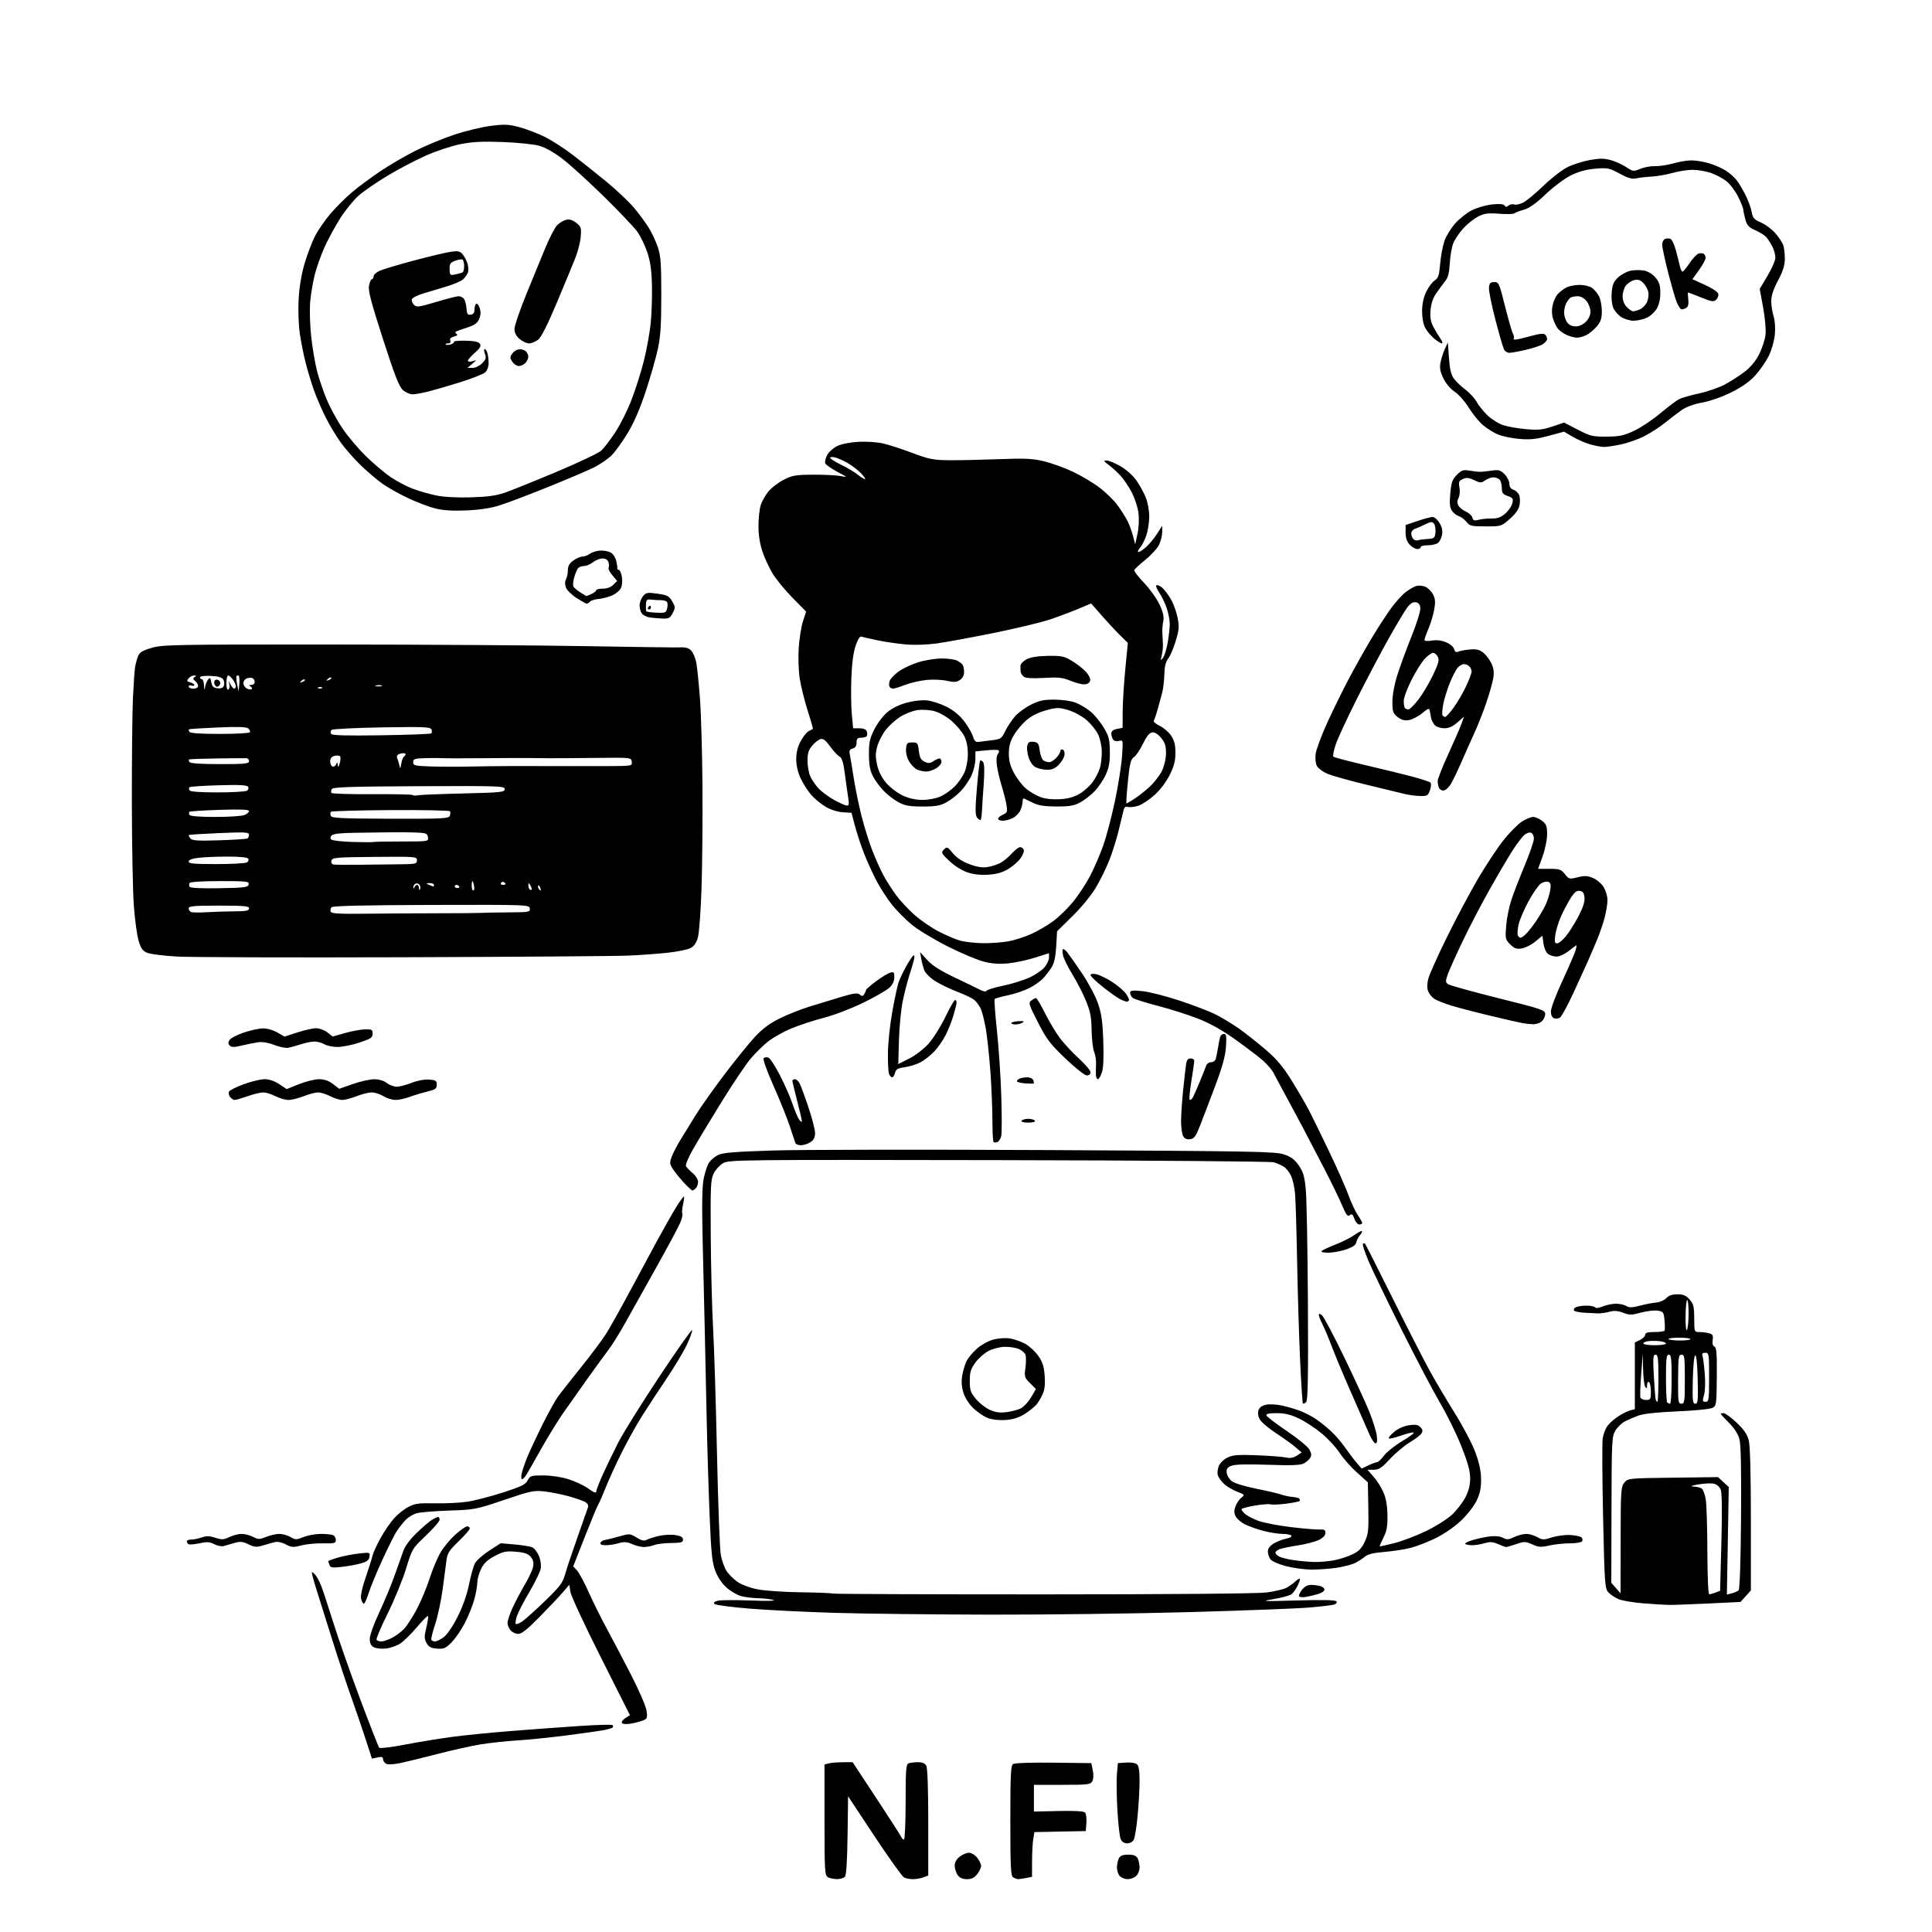 <svg version="1.1" xmlns="http://www.w3.org/2000/svg" xmlns:xlink="http://www.w3.org/1999/xlink" width="1024" height="1024" viewBox="0 0 1024 1024"><path stroke="none" fill="black" fill-rule="evenodd" d="M443.628,995.97C441.907,995.953 439.712,995.481 438.75,994.92C437.146,993.986 437.0,991.449 437.0,964.567L437.0,935.233L439.25,934.63C440.488,934.299 443.84,934.021 446.699,934.014L451.899,934.0L464.563,953.213C471.528,963.78 477.448,973.005 477.72,973.713C477.992,974.421 478.616,975.0 479.107,975.0C479.601,975.0 480.0,966.113 480.0,955.107C480.0,937.89 480.213,935.132 481.582,934.607C482.452,934.273 484.686,934.0 486.547,934.0C488.868,934.0 490.255,934.607 490.965,935.934C491.608,937.136 492.0,948.508 492.0,965.959L492.0,994.05L489.435,995.025C488.024,995.561 485.52,996.0 483.869,996.0C482.219,996.0 480.072,995.574 479.098,995.053C478.125,994.531 471.067,984.645 463.414,973.083L449.5,952.061L449.229,972.703C449.056,985.873 448.56,993.826 447.857,994.673C447.251,995.403 445.348,995.986 443.628,995.97zM512.484,996.0C510.135,996.0 508.642,995.327 507.557,993.777C506.701,992.555 506.0,990.338 506.0,988.85C506.0,987.119 506.949,985.399 508.635,984.073C510.084,982.933 512.301,982.0 513.562,982.0C514.848,982.0 516.765,983.157 517.927,984.635C519.067,986.084 520.0,988.048 520.0,989.0C520.0,989.952 519.067,991.916 517.927,993.365C516.421,995.281 514.934,996.0 512.484,996.0zM539.625,995.985C539.006,995.976 537.825,995.543 537.0,995.022C535.723,994.215 535.5,989.756 535.5,965.003C535.5,940.256 535.723,935.789 537.0,934.97C537.867,934.414 546.922,934.111 558.456,934.254L578.412,934.5L579.205,938.318C579.683,940.626 579.588,942.901 578.963,944.068C578.013,945.845 576.73,946.0 562.965,946.0L548.0,946.0L548.0,953.085L548.0,960.17L560.987,959.872C569.319,959.681 574.361,959.961 575.052,960.652C575.644,961.244 575.987,963.702 575.814,966.114L575.5,970.5L561.876,970.777L548.253,971.055L547.637,974.777C547.299,976.825 547.017,982.156 547.011,986.625L547.0,994.75L543.875,995.375C542.156,995.719 540.244,995.993 539.625,995.985zM597.743,996.0C596.313,996.0 594.436,995.293 593.571,994.429C592.707,993.564 592.0,991.51 592.0,989.863C592.0,988.216 592.466,985.998 593.035,984.934C593.789,983.526 595.138,983.0 598.0,983.0C600.862,983.0 602.211,983.526 602.965,984.934C603.534,985.998 604.0,988.178 604.0,989.779C604.0,991.38 603.177,993.435 602.171,994.345C601.165,995.255 599.173,996.0 597.743,996.0zM597.443,977.0C595.823,977.0 594.615,976.217 593.974,974.75C593.434,973.513 592.651,966.533 592.235,959.24C591.818,951.946 591.708,943.396 591.989,940.24L592.5,934.5L596.824,934.189C599.202,934.018 601.79,934.41 602.574,935.061C603.581,935.897 604,938.487 603.999,943.872C603.999,948.068 603.534,956.394 602.967,962.376C602.4,968.358 601.484,974.095 600.933,975.126C600.365,976.187 598.851,977.0 597.443,977.0zM212.365,934.42C208.549,935.221 205.619,935.366 204.615,934.804C203.727,934.307 203.0,933.212 203.0,932.371C203.0,931.2 202.314,930.992 200.071,931.484L197.141,932.128L193.629,921.314C191.698,915.366 188.259,905.325 185.987,899.0C183.715,892.675 179.391,879.625 176.377,870.0C173.364,860.375 169.558,848.276 167.92,843.112C166.282,837.949 165.108,833.559 165.31,833.356C165.513,833.154 166.342,833.778 167.152,834.744C167.962,835.71 169.346,838.3 170.228,840.5C171.11,842.7 173.931,851.25 176.498,859.5C179.065,867.75 185.453,885.975 190.694,900.0C195.935,914.025 200.571,925.875 200.996,926.334C201.42,926.793 207.558,926.051 214.634,924.687C221.71,923.322 232.9,921.483 239.5,920.6C246.1,919.717 260.05,918.32 270.5,917.495C280.95,916.671 297.263,915.472 306.75,914.831C316.238,914.191 324.3,913.967 324.667,914.333C325.033,914.7 325.054,915.279 324.713,915.62C324.372,915.962 322.159,916.602 319.796,917.043C317.433,917.483 308.525,918.742 300.0,919.839C291.475,920.936 279.775,922.121 274.0,922.473C268.225,922.824 259.45,923.781 254.5,924.6C249.55,925.418 239.425,927.673 232.0,929.61C224.575,931.547 215.739,933.712 212.365,934.42zM334.067,913.605C331.909,913.95 329.983,913.782 329.634,913.217C329.295,912.668 330.109,911.504 331.443,910.629L333.869,909.04L318.42,878.357C309.923,861.482 302.694,845.936 302.354,843.812L301.736,839.948L298.367,843.884C296.514,846.049 290.989,851.911 286.088,856.91C279.694,863.433 276.491,866.0 274.744,866.0C273.405,866.0 271.565,865.177 270.655,864.171C269.745,863.165 269.0,861.379 269.0,860.201C269.0,859.023 270.181,855.458 271.625,852.28C273.069,849.101 275.984,843.564 278.105,839.976C280.225,836.387 282.231,832.096 282.562,830.438C282.987,828.314 282.625,826.771 281.332,825.205C279.935,823.512 278.074,822.859 273.5,822.457C268.276,821.997 266.819,822.289 262.229,824.714C258.315,826.783 256.449,828.546 254.979,831.566C253.891,833.802 253.0,836.97 253.0,838.606C253.0,840.241 252.331,844.149 251.513,847.289C250.695,850.43 248.492,856.037 246.619,859.749C244.745,863.462 241.544,868.211 239.506,870.303C236.233,873.662 235.322,874.07 231.683,873.803C228.443,873.565 227.25,872.938 226.094,870.869C224.828,868.604 224.811,867.456 225.973,862.614C226.715,859.52 227.113,856.78 226.858,856.524C226.602,856.269 223.979,858.902 221.029,862.376C218.078,865.849 214.17,869.716 212.343,870.967C210.516,872.219 207.057,873.465 204.657,873.735C202.257,874.006 199.327,873.71 198.146,873.078C196.613,872.258 196.0,870.982 196,868.612C196,866.731 198.111,860.793 200.875,854.897C203.557,849.179 207.208,840.45 208.989,835.5C210.77,830.55 212.897,824.563 213.717,822.196C214.688,819.389 217.264,815.918 221.12,812.222C224.371,809.104 228.037,805.995 229.266,805.312C230.495,804.629 231.838,804.055 232.25,804.035C232.662,804.016 233.0,804.676 233.0,805.503C233.0,806.329 229.727,810.114 225.727,813.914C218.504,820.776 218.433,820.894 215.179,831.525C213.377,837.412 209.005,848.078 205.462,855.227C201.92,862.376 199.268,868.625 199.57,869.113C199.871,869.601 201.009,870.0 202.099,870.0C203.188,870.0 205.749,869.141 207.79,868.092C209.83,867.042 212.703,864.904 214.173,863.342C215.643,861.779 218.648,857.125 220.849,853.0C223.051,848.875 226.076,841.675 227.572,837.0C229.067,832.325 231.615,826.144 233.233,823.264C234.851,820.384 238.434,815.997 241.196,813.514C243.957,811.031 246.843,809.0 247.608,809.0C248.374,809.0 249.0,809.499 249.0,810.11C249,810.72 246.341,813.781 243.091,816.912C238.032,821.786 237.103,823.246 236.637,827.053C236.337,829.499 235.418,836.45 234.593,842.5C233.769,848.55 231.979,856.856 230.616,860.957C229.253,865.058 228.358,868.771 228.628,869.207C228.898,869.643 229.785,870.0 230.6,870.0C231.414,870.0 233.46,868.987 235.146,867.75C236.991,866.396 239.938,862.071 242.548,856.885C245.287,851.443 247.504,845.182 248.566,839.885C249.492,835.273 250.893,830.237 251.68,828.692C252.467,827.148 255.873,824.1 259.248,821.918L265.385,817.951L272.943,818.609C277.099,818.971 281.326,819.693 282.335,820.214C283.344,820.735 284.843,822.773 285.666,824.742C286.548,826.853 286.919,829.621 286.569,831.483C286.243,833.221 283.549,838.75 280.582,843.771C277.616,848.791 274.651,854.527 273.995,856.516C273.338,858.506 273.056,860.39 273.369,860.702C273.682,861.015 275.172,860.462 276.682,859.473C278.191,858.484 283.614,853.623 288.734,848.671C296.956,840.716 298.225,839.015 299.62,834.083C300.489,831.012 303.437,822.2 306.173,814.5C308.909,806.8 311.381,799.751 311.668,798.836C311.995,797.789 311.37,796.733 309.984,795.991C308.771,795.342 304.791,793.986 301.139,792.978C297.488,791.969 291.8,790.844 288.5,790.477C283,789.865 281.226,790.241 267.213,794.987C252.349,800.022 251.548,800.178 238.213,800.626C230.671,800.879 222.904,801.509 220.952,802.027C219.001,802.545 216.261,804.213 214.863,805.734C213.465,807.255 211.42,809.85 210.317,811.5C209.214,813.15 205.823,819.9 202.781,826.5C199.739,833.1 196.437,841.087 195.443,844.25C194.448,847.413 193.276,850.0 192.836,850.0C192.397,850.0 191.753,848.862 191.404,847.472C190.997,845.851 191.844,841.812 193.763,836.222C195.409,831.425 197.07,826.163 197.453,824.529C197.835,822.896 199.79,818.624 201.796,815.037C203.802,811.45 207,806.792 208.903,804.685C210.807,802.579 214.194,799.892 216.432,798.716C219.909,796.887 221.954,796.607 230.5,796.791C236.0,796.91 243.663,796.54 247.529,795.968C251.395,795.397 259.899,793.209 266.427,791.106C276.265,787.937 278.533,786.83 279.68,784.641C280.971,782.177 281.525,782.0 287.927,782.0C291.952,782.0 297.452,782.822 301.23,783.989C304.772,785.083 309.544,787.336 311.835,788.996C314.589,790.99 316.0,791.545 316.0,790.631C316.0,789.871 317.605,785.706 319.567,781.375C321.529,777.044 325.199,769.451 327.724,764.503C330.248,759.554 340.003,743.911 349.402,729.739C358.801,715.568 366.645,704.435 366.833,705C367.022,705.565 365.758,709.059 364.026,712.764C362.293,716.469 357.372,724.675 353.091,731.0C348.809,737.325 342.937,746.286 340.044,750.913C337.15,755.54 332.362,764.176 329.404,770.103C326.447,776.031 322.631,784.395 320.926,788.69C319.221,792.986 317.478,796.95 317.054,797.5C316.63,798.05 313.48,805.63 310.055,814.344L303.827,830.187L305.822,832.344C306.919,833.53 309.73,838.775 312.069,844.0C314.408,849.225 318.652,857.775 321.501,863.0C324.349,868.225 330.158,879.276 334.409,887.558C338.758,896.03 342.383,904.439 342.698,906.784C343.212,910.614 343.039,911.035 340.57,911.973C339.092,912.535 336.166,913.27 334.067,913.605zM524.5,855.795C494.8,855.737 457.9,855.311 442.5,854.849C427.1,854.387 406.687,853.372 397.138,852.593C387.59,851.814 379.312,850.712 378.744,850.144C378.033,849.433 378.574,848.894 380.477,848.416C381.998,848.035 389.826,847.982 397.871,848.298C406.201,848.627 411.424,848.514 410.0,848.037C408.625,847.576 405.025,847.152 402.0,847.094C398.975,847.036 394.781,846.511 392.679,845.928C390.578,845.344 387.11,843.287 384.972,841.356C382.564,839.181 380.323,835.806 379.081,832.487C377.403,828.002 376.91,823.005 376.055,801.814C375.493,787.891 374.788,764.125 374.488,749.0C374.189,733.875 373.74,713.175 373.492,703.0C373.244,692.825 372.761,672.304 372.419,657.397C371.97,637.826 372.135,628.666 373.013,624.437C373.682,621.216 374.919,617.527 375.763,616.239C376.607,614.951 378.693,613.163 380.398,612.264C382.897,610.948 388.557,610.467 409.5,609.792C423.8,609.331 489.492,609.227 555.482,609.561C663.764,610.108 675.95,610.33 680.452,611.834C684.229,613.095 686.143,614.506 688.333,617.642C690.681,621.002 691.388,623.372 692.08,630.206C692.55,634.838 693.061,661.862 693.217,690.259C693.436,730.166 693.22,742.17 692.267,743.128C691.588,743.809 690.825,744.158 690.57,743.903C690.314,743.648 689.644,733.328 689.08,720.97C688.517,708.611 687.805,685.0 687.499,668.5C687.193,652.0 686.697,635.8 686.396,632.5C686.096,629.2 685.141,625.004 684.275,623.175C683.41,621.346 681.699,619.193 680.473,618.39C679.248,617.588 676.853,616.531 675.151,616.043C673.433,615.551 608.506,615.042 529.235,614.899C390.871,614.651 386.314,614.701 383.223,616.527C381.468,617.564 379.238,620.007 378.266,621.956C376.68,625.138 376.522,628.564 376.711,655.5C376.827,672.0 377.386,693.825 377.954,704.0C378.522,714.175 379.456,744.239 380.03,770.809C380.604,797.379 381.507,821.4 382.036,824.189C382.565,826.978 383.896,830.714 384.994,832.491C386.093,834.268 388.717,836.918 390.826,838.379C393.078,839.94 397.516,841.596 401.58,842.391C405.386,843.136 415.687,843.837 424.471,843.95C433.254,844.062 440.775,844.361 441.183,844.613C441.592,844.866 491.78,845.065 552.713,845.056C620.325,845.047 666.521,844.652 671.253,844.044C675.517,843.497 680.242,842.401 681.753,841.609C683.264,840.817 685.513,839.214 686.75,838.046C687.987,836.878 689.0,836.412 689.0,837.011C689.0,837.609 688.355,839.347 687.566,840.872C686.777,842.398 685.446,844.215 684.608,844.911C683.769,845.606 679.577,846.774 675.292,847.506C667.946,848.76 668.649,848.804 687.598,848.268C701.467,847.876 707.903,848.034 708.363,848.778C708.729,849.371 708.176,850.127 707.134,850.458C706.091,850.789 700.122,851.496 693.869,852.03C687.616,852.564 659.1,853.653 630.5,854.451C601.9,855.249 554.2,855.853 524.5,855.795zM884.5,850.638C882.3,850.599 876.181,850.221 870.902,849.796C865.623,849.372 859.764,848.382 857.882,847.595C855.999,846.809 853.569,845.181 852.48,843.978C850.614,841.917 850.452,839.619 849.669,804.181C849.211,783.497 849.122,764.675 849.469,762.357C849.817,760.038 851.035,756.954 852.175,755.504C853.316,754.054 855.956,751.791 858.041,750.474C860.127,749.157 862.884,747.816 864.167,747.495L866.5,746.909L866.5,729.219L866.5,711.528L869.25,710.21C870.763,709.484 872.0,708.24 872.0,707.445C872.0,706.38 873.299,706.0 876.941,706.0C879.659,706.0 882.057,705.663 882.272,705.25C882.486,704.837 882.471,702.407 882.238,699.85C881.844,695.526 881.593,695.163 878.657,694.679C876.921,694.392 872.928,694.853 869.784,695.701C864.736,697.064 863.626,697.074 860.284,695.783C857.505,694.711 855.571,694.573 853.0,695.266C851.075,695.785 848.375,696.175 847.0,696.133C845.625,696.091 842.4,695.931 839.833,695.778C837.267,695.625 834.805,695.138 834.362,694.696C833.92,694.253 834.22,693.473 835.029,692.961C835.838,692.449 838.386,692.024 840.691,692.015C842.996,692.007 845.143,692.423 845.463,692.94C845.807,693.497 847.447,693.293 849.49,692.44C851.385,691.648 854.531,691.0 856.481,691.0C858.432,691.0 860.895,691.542 861.955,692.204C863.474,693.152 865.011,693.114 869.192,692.024C872.111,691.263 876.029,690.51 877.897,690.351C879.766,690.192 882.146,689.147 883.186,688.031C884.48,686.642 886.346,686.0 889.087,686.0C892.207,686.0 893.633,686.61 895.516,688.75C897.593,691.109 897.941,692.53 897.968,698.75C898,705.981 898.007,706 900.75,706.014C902.263,706.021 904.554,706.31 905.843,706.655C907.774,707.172 908.109,707.801 907.752,710.234C907.473,712.14 907.806,713.372 908.695,713.713C909.787,714.132 910.045,717.408 909.946,729.633C909.828,744.318 909.723,745.078 907.661,746.189C906.452,746.841 898.233,747.665 889.0,748.059C878.246,748.519 871.06,749.299 868.364,750.298C866.089,751.141 862.87,752.533 861.21,753.391C859.551,754.249 857.298,756.425 856.205,758.226C854.315,761.337 854.211,763.432 854.12,800.208L854.024,838.917L856.481,841.708L858.937,844.5L858.968,816.361C858.998,790.18 859.133,788.057 860.91,785.861C862.808,783.515 862.976,783.498 886.711,783.201L910.602,782.902L913.441,785.533L916.28,788.164L915.782,816.655L915.284,845.146L917.892,844.502C919.326,844.148 920.95,843.418 921.5,842.88C922.121,842.273 922.608,827.707 922.785,804.437C922.98,778.759 922.712,765.645 921.934,762.753C921.209,760.063 919.203,756.94 916.399,754.136C913.979,751.716 912.0,749.571 912.0,749.368C912.0,749.166 912.702,749.0 913.56,749.0C914.418,749.0 917.519,751.269 920.452,754.043C924.403,757.78 926.071,760.226 926.892,763.486C927.605,766.316 928.0,781.277 928.0,805.427L928.0,842.968L925.25,846.019L922.5,849.069L905.5,849.888C896.15,850.339 886.7,850.676 884.5,850.638zM692.289,846.375C690.523,846.683 688.841,846.552 688.552,846.085C688.264,845.617 688.954,844.057 690.086,842.618C691.4,840.948 693.115,840.005 694.823,840.014C696.295,840.021 698.513,840.299 699.75,840.63C700.987,840.962 702.0,841.821 702.0,842.539C702.0,843.257 700.538,844.288 698.75,844.83C696.962,845.371 694.055,846.067 692.289,846.375zM905.935,845.0C906.449,845.0 907.952,844.588 909.275,844.086L911.68,843.171L912.368,817.724C912.804,801.582 912.693,791.322 912.063,789.666C911.487,788.15 910.003,786.788 908.523,786.416C907.121,786.065 903.393,786.219 900.237,786.76C896.504,787.4 895.548,787.793 897.5,787.887C899.15,787.966 901.127,788.428 901.893,788.913C902.659,789.398 903.645,791.978 904.083,794.647C904.522,797.316 904.908,809.737 904.94,822.25C904.976,835.651 905.384,845.0 905.935,845.0zM695.0,831.923C691.425,831.902 685.391,831.074 681.59,830.084C677.717,829.075 674.091,827.478 673.34,826.451C672.603,825.442 672.0,823.572 672.0,822.294C672.0,820.765 673.066,819.322 675.118,818.074C676.833,817.032 679.77,815.89 681.646,815.539C683.521,815.187 684.792,814.472 684.469,813.949C684.146,813.427 682.061,813.0 679.835,813.0C677.61,813.0 673.051,812.291 669.704,811.423C666.358,810.556 661.887,808.963 659.77,807.883C657.652,806.802 655.425,804.832 654.82,803.504C653.996,801.696 654.041,800.316 654.998,798.005C655.701,796.309 657.122,794.328 658.156,793.603C659.894,792.386 659.712,792.162 655.768,790.654C653.421,789.757 650.297,787.907 648.827,786.543C647.357,785.179 645.854,783.115 645.487,781.957C645.119,780.8 645.351,778.567 646.001,776.996C646.673,775.376 648.689,773.427 650.662,772.49C653.509,771.139 656.349,770.928 666.32,771.325C673.019,771.592 679.912,772.122 681.637,772.502C683.832,772.986 685.543,772.69 687.332,771.518L689.89,769.842L686.695,767.076C684.938,765.554 680.223,762.165 676.218,759.543C672.213,756.922 668.33,753.59 667.588,752.139C666.727,750.453 666.539,748.707 667.068,747.305C667.602,745.886 669.062,744.892 671.197,744.493C673.014,744.153 676.75,744.37 679.5,744.975C682.25,745.58 686.525,746.832 689.0,747.756C691.475,748.681 695.3,750.657 697.5,752.148C699.7,753.639 703.341,756.578 705.591,758.68C707.841,760.781 711.068,764.525 712.76,767.0C714.453,769.475 717.152,773.048 718.759,774.94L721.68,778.38L725.241,776.69C727.2,775.76 729.274,775.0 729.85,775.0C730.427,775.0 732.116,773.404 733.604,771.453C735.092,769.502 739.456,766.036 743.301,763.752C747.147,761.467 749.826,759.442 749.256,759.252C748.685,759.062 745.613,759.821 742.43,760.94C739.246,762.059 736.385,762.711 736.071,762.39C735.757,762.068 737.039,760.515 738.919,758.938C740.987,757.205 744.085,755.81 746.757,755.409C750.165,754.898 751.551,755.123 752.821,756.392C754.082,757.653 754.213,758.439 753.381,759.758C752.784,760.705 750.001,762.834 747.197,764.49C744.393,766.145 739.696,770.087 736.761,773.25C732.333,778.02 730.859,779.0 728.108,779.0L724.793,779.0L727.995,782.647C729.756,784.653 732.108,788.365 733.222,790.897C734.604,794.039 735.287,797.881 735.373,803.0C735.473,808.924 735.033,811.434 733.279,814.945C732.057,817.39 731.157,819.482 731.279,819.592C731.4,819.703 734.875,818.939 739.0,817.894C743.125,816.849 750.639,814.001 755.699,811.565C760.758,809.129 766.986,805.211 769.538,802.858C772.091,800.505 775.322,796.325 776.719,793.568C778.51,790.034 779.245,787.014 779.212,783.331C779.178,779.521 777.891,774.914 774.456,766.304C771.866,759.812 766.868,749.639 763.349,743.697C759.831,737.756 750.719,720.431 743.099,705.197C735.48,689.964 727.556,673.547 725.49,668.716C723.424,663.885 722.019,659.648 722.367,659.3C722.715,658.952 723.217,658.884 723.482,659.149C723.748,659.414 730.217,672.202 737.86,687.566C745.502,702.93 754.289,720.136 757.386,725.802C760.484,731.468 766.627,741.88 771.038,748.939C775.449,755.999 780.395,765.438 782.029,769.916C784.143,775.71 785.0,779.867 785.0,784.332C785.0,789.064 784.369,791.874 782.434,795.757C781.007,798.621 777.249,803.331 773.972,806.366C770.622,809.467 764.87,813.366 760.651,815.395C756.567,817.359 750.736,819.615 747.694,820.408C744.651,821.2 738.413,822.161 733.831,822.544C728.063,823.025 724.885,823.781 723.5,825.002C722.4,825.972 720.063,827.492 718.308,828.379C716.552,829.266 712.052,830.435 708.308,830.976C704.563,831.517 698.575,831.943 695.0,831.923zM181.339,830.461C176.195,831.058 175.18,830.912 174.638,829.5C174.287,828.585 174.0,827.666 174.0,827.457C174.0,827.248 176.26,826.406 179.023,825.586C181.786,824.765 186.775,823.785 190.111,823.408C196.065,822.734 196.169,822.764 195.838,825.071C195.583,826.846 194.51,827.706 191.45,828.589C189.223,829.231 184.672,830.074 181.339,830.461zM696.614,827.878C699.426,827.945 704.135,827.543 707.079,826.985C710.022,826.427 714.413,825.01 716.837,823.837C720.237,822.191 721.729,820.653 723.369,817.102C725.252,813.023 725.465,810.977 725.24,799.09L724.987,785.68L719.114,780.365C715.883,777.442 711.789,772.788 710.015,770.024C708.241,767.259 704.025,762.681 700.645,759.849C697.265,757.017 691.8,753.417 688.5,751.851C684.035,749.73 681.008,749.001 676.667,749.001C672.521,749 670.951,749.353 671.24,750.22C671.464,750.891 676.329,754.603 682.052,758.47C687.775,762.336 693.142,766.734 693.979,768.241C695.129,770.314 695.232,771.412 694.402,772.741C693.798,773.709 692.223,775.05 690.902,775.721C689.151,776.612 684.027,776.785 672.0,776.36C660.919,775.968 654.575,776.142 652.684,776.889C650.433,777.778 649.931,778.533 650.184,780.652C650.358,782.109 651.625,784.131 653.0,785.143C654.375,786.156 660.0,787.88 665.5,788.975C671.0,790.07 677.016,791.472 678.869,792.091C680.722,792.71 683.522,793.305 685.091,793.413C686.66,793.522 688.257,793.923 688.639,794.305C689.021,794.687 689.069,795.264 688.746,795.587C688.423,795.91 685.14,796.549 681.45,797.006C677.761,797.464 674.138,797.607 673.401,797.324C672.664,797.041 668.897,797.343 665.03,797.995C661.164,798.647 658.0,799.52 658.0,799.935C658.0,800.35 658.85,801.459 659.888,802.398C660.926,803.338 664.035,804.966 666.797,806.015C669.56,807.065 677.373,808.584 684.16,809.392C690.947,810.2 697.85,810.779 699.5,810.68C701.893,810.536 702.5,810.904 702.5,812.5C702.5,813.793 701.263,815.105 699.0,816.212C697.075,817.153 692.125,818.441 688.0,819.073C683.875,819.706 679.487,820.613 678.25,821.09C677.013,821.567 676.0,822.401 676.0,822.943C676.0,823.486 676.901,824.412 678.002,825.001C679.103,825.59 682.59,826.451 685.752,826.914C688.913,827.377 693.801,827.811 696.614,827.878zM118.5,819.452C117.4,819.739 115.175,819.286 113.556,818.446C111.176,817.21 109.676,817.118 105.723,817.966C103.033,818.543 100.42,818.76 99.916,818.448C99.412,818.137 99.0,817.459 99.0,816.941C99.0,816.423 100.058,816.0 101.351,816.0C102.644,816.0 105.16,815.492 106.942,814.87C109.431,814.003 111.098,814.042 114.123,815.041C117.533,816.166 118.533,816.116 121.565,814.67C123.492,813.752 126.425,813.0 128.084,813.0C129.742,813.0 132.468,813.708 134.14,814.572C136.905,816.002 137.537,816.002 141.111,814.572C143.272,813.708 146.424,813.0 148.116,813.0C149.807,813.0 152.45,813.743 153.988,814.652C156.587,816.188 157.074,816.188 160.912,814.652C163.183,813.743 167.245,813.0 169.938,813.0C172.632,813.0 175.548,813.273 176.418,813.607C177.288,813.941 178.0,815.096 178.0,816.174C178.0,817.94 177.333,818.12 171.25,817.999C167.537,817.926 162.328,818.429 159.673,819.119C155.409,820.226 154.454,820.161 151.479,818.559C149.538,817.513 147.135,816.986 145.806,817.313C144.538,817.626 141.684,818.425 139.465,819.09C136.001,820.127 134.897,820.045 131.658,818.508C128.528,817.023 127.256,816.906 124.193,817.824C122.162,818.432 119.6,819.165 118.5,819.452zM341.185,819.961C339.708,819.939 336.925,819.233 335.0,818.39C332.237,817.181 330.738,817.084 327.884,817.929C325.895,818.518 322.82,819.0 321.051,819.0C318.921,819.0 317.974,818.577 318.25,817.75C318.478,817.062 319.528,816.378 320.583,816.228C321.637,816.078 325.05,815.231 328.167,814.345C333.681,812.777 333.928,812.793 337.376,814.924C340.1,816.607 341.362,816.877 342.833,816.089C343.885,815.526 346.837,814.597 349.393,814.024C351.949,813.451 355.831,813.269 358.02,813.619C360.911,814.082 362.0,814.737 362.0,816.015C362.0,817.503 361.034,817.781 355.75,817.814C352.312,817.836 348.233,818.336 346.685,818.927C345.137,819.517 342.662,819.982 341.185,819.961zM798.215,819.961C797.822,819.939 795.925,819.233 794.0,818.39C791.237,817.181 789.738,817.084 786.884,817.929C784.895,818.518 781.933,819.0 780.301,819.0C778.669,819.0 777.02,818.687 776.638,818.305C776.255,817.922 778.093,816.981 780.721,816.214C783.35,815.446 787.462,814.585 789.861,814.3C792.483,813.988 795.181,814.294 796.627,815.068C798.652,816.151 799.589,816.09 802.55,814.678C804.485,813.755 807.366,813.0 808.953,813.0C810.54,813.0 813.166,813.762 814.789,814.694C817.503,816.251 818.134,816.263 822.62,814.837C825.304,813.984 829.707,813.427 832.405,813.598C835.103,813.77 837.741,814.341 838.268,814.868C838.795,815.395 838.923,816.315 838.554,816.913C838.184,817.511 835.243,818.0 832.017,818.0C828.792,818.0 823.881,818.524 821.105,819.165C816.771,820.165 815.509,820.082 812.171,818.577C808.562,816.95 807.949,816.938 803.607,818.412C801.035,819.285 798.608,819.982 798.215,819.961zM276.68,784.0C276.219,784.0 276.143,782.627 276.511,780.95C276.88,779.272 278.233,775.334 279.519,772.2C280.804,769.065 284.423,761.33 287.56,755.011C290.696,748.692 294.44,741.942 295.878,740.011C297.316,738.08 302.77,731.168 307.997,724.652C313.223,718.135 319.12,710.26 321.1,707.152C323.08,704.043 328.432,694.525 332.994,686.0C337.555,677.475 344.466,664.65 348.35,657.5C352.235,650.35 356.933,642.1 358.79,639.167C360.648,636.234 362.33,633.997 362.529,634.195C362.727,634.394 362.492,636.319 362.006,638.473C361.52,640.627 361.371,642.791 361.674,643.282C361.977,643.772 361.411,646.047 360.415,648.337C359.419,650.627 353.7,661.275 347.705,672.0C341.71,682.725 334.351,695.883 331.352,701.24C328.352,706.597 324.435,712.897 322.648,715.24C320.86,717.583 316.019,724.225 311.89,730.0C307.761,735.775 301.873,744.1 298.804,748.5C295.736,752.9 290.328,761.675 286.787,768.0C283.246,774.325 279.712,780.513 278.934,781.75C278.155,782.987 277.141,784.0 276.68,784.0zM729.08,765.0C728.424,765.0 726.962,762.862 725.83,760.25C724.698,757.638 720.503,748.075 716.507,739.0C712.511,729.925 707.789,718.675 706.013,714.0C704.237,709.325 701.932,703.83 700.892,701.79C699.851,699.749 699.0,697.557 699.0,696.917C699.0,696.118 699.524,696.183 700.68,697.128C701.603,697.882 706.828,707.725 712.29,719.0C717.752,730.275 723.77,743.325 725.662,748.0C727.555,752.675 729.367,758.413 729.688,760.75C730.093,763.7 729.907,765.0 729.08,765.0zM533.098,752.626C529.69,752.874 525.98,752.468 523.615,751.589C521.479,750.794 517.978,748.431 515.835,746.339C513.426,743.987 511.417,740.775 510.57,737.923C509.604,734.67 509.456,731.943 510.067,728.669C510.544,726.116 511.595,722.75 512.402,721.189C513.21,719.627 515.608,716.78 517.731,714.862C519.854,712.944 523.691,710.786 526.258,710.068C529.015,709.296 532.677,709.027 535.212,709.411C537.57,709.768 541.281,711.063 543.458,712.289C545.636,713.514 548.721,716.372 550.314,718.639C552.55,721.82 553.321,724.215 553.693,729.131C554.035,733.644 553.717,736.52 552.604,739.0C551.74,740.925 550.218,743.449 549.221,744.608C548.224,745.768 545.448,747.955 543.052,749.467C540.041,751.368 536.967,752.343 533.098,752.626zM533.406,748.474C536.105,748.153 539.575,747.237 541.117,746.439C542.66,745.642 545.079,743.015 546.493,740.603L549.063,736.217L545.94,733.094C543.024,730.178 542.861,729.643 543.494,725.043C543.867,722.333 543.893,719.239 543.553,718.166C543.212,717.093 541.593,715.66 539.954,714.981C538.315,714.302 534.97,713.787 532.52,713.836C530.07,713.885 526.245,714.855 524.02,715.99C521.794,717.125 518.629,719.91 516.987,722.177C514.514,725.59 514.0,727.268 514.0,731.922C514.0,736.764 514.441,738.08 517.179,741.401C518.928,743.523 522.19,746.114 524.429,747.159C527.47,748.579 529.741,748.911 533.406,748.474zM885.167,744.0C885.625,744.0 886.0,738.15 886.0,731.0C886.0,720.111 885.756,718.0 884.5,718.0C883.248,718.0 883.0,720.037 883.0,730.333C883.0,737.117 883.3,742.967 883.667,743.333C884.033,743.7 884.708,744.0 885.167,744.0zM891.178,744.0C892.847,744.0 893.0,742.909 893.0,731.0C893.0,719.286 892.827,718 891.25,718C889.677,718 889.493,719.314 889.428,731C889.362,742.935 889.506,744.0 891.178,744.0zM898.53,744.0C899.917,744.0 900.08,742.345 899.81,731.005C899.617,722.926 899.122,718.134 898.5,718.337C897.923,718.525 897.382,724.026 897.22,731.332C896.976,742.361 897.146,744.0 898.53,744.0zM878.469,743.0C878.761,743.0 879.0,737.375 879.0,730.5C879.0,719.991 878.758,718.0 877.482,718.0C876.18,718.0 876.05,719.594 876.565,729.25C876.896,735.438 877.34,741.062 877.552,741.75C877.764,742.438 878.176,743.0 878.469,743.0zM904.004,743.0C905.7,743.0 905.849,741.959 905.862,730.0C905.876,717.566 905.788,717.0 903.831,717.0C902.507,717.0 901.972,717.485 902.313,718.374C902.603,719.13 903.151,723.303 903.53,727.648C903.935,732.289 903.794,737.085 903.19,739.274C902.272,742.6 902.359,743.0 904.004,743.0zM872.469,742.0C874.797,742.0 875.0,741.644 875.0,737.559C875.0,735.116 874.55,732.84 874.0,732.5C873.445,732.157 872.993,732.909 872.985,734.191C872.972,736.049 872.78,736.207 872.0,735.0C871.467,734.175 870.96,729.9 870.874,725.5L870.718,717.5L869.863,728.5C869.392,734.55 869.217,740.062 869.472,740.75C869.728,741.438 871.076,742.0 872.469,742.0zM877.0,713.0C880.3,713.0 883.0,712.599 883.0,712.109C883.0,711.62 881.538,711.057 879.75,710.859C877.962,710.662 875.263,710.642 873.75,710.816C872.237,710.99 871.0,711.553 871.0,712.066C871.0,712.58 873.7,713.0 877.0,713.0zM890.405,710.5C893.482,710.5 896.0,710.163 896.0,709.75C896.0,709.337 893.273,709.0 889.941,709.0C886.609,709.0 884.091,709.337 884.345,709.75C884.6,710.163 887.327,710.5 890.405,710.5zM894.122,704.836C894.588,704.101 894.976,700.237 894.985,696.25C894.993,692.263 894.663,689 894.25,689C893.837,689 893.449,692.864 893.388,697.587C893.322,702.618 893.626,705.62 894.122,704.836zM704.191,663.956C701.821,663.98 700.111,663.63 700.39,663.178C700.669,662.726 703.999,661.139 707.79,659.652C711.58,658.165 716.184,655.84 718.019,654.486C719.855,653.131 721.574,652.24 721.839,652.506C722.104,652.771 721.62,653.778 720.764,654.744C719.907,655.71 719.046,657.4 718.85,658.5C718.603,659.879 716.942,661.029 713.496,662.206C710.748,663.145 706.561,663.932 704.191,663.956zM720.448,649.0C719.594,649.0 718.42,647.636 717.839,645.968C716.997,643.553 716.503,643.168 715.409,644.075C714.299,644.997 713.52,643.999 711.338,638.857C709.854,635.361 705.742,626.875 702.201,620.0C698.66,613.125 693.502,603.225 690.739,598.0C687.977,592.775 683.628,584.675 681.076,580.0C678.524,575.325 675.783,570.208 674.985,568.629C674.186,567.051 671.676,564.126 669.407,562.129C667.138,560.133 660.618,555.164 654.918,551.086C647.859,546.037 641.517,542.476 635.027,539.92C629.787,537.857 620.162,534.794 613.639,533.114C607.115,531.435 601.153,529.542 600.389,528.908C599.625,528.274 599.0,527.07 599.0,526.233C599.0,524.968 600.07,524.811 605.332,525.302C608.815,525.627 617.709,527.883 625.097,530.314C632.485,532.745 641.223,536.106 644.515,537.783C647.807,539.46 653.273,542.783 656.663,545.166C660.053,547.55 666.354,552.516 670.665,556.203C676.701,561.365 679.902,565.159 684.588,572.703C687.934,578.091 692.074,585.2 693.788,588.5C695.502,591.8 700.345,601.7 704.55,610.5C708.756,619.3 713.338,629.65 714.734,633.5C716.129,637.35 718.335,642.067 719.635,643.982C720.936,645.897 722.0,647.81 722.0,648.232C722.0,648.654 721.302,649.0 720.448,649.0zM367.003,631.0C366.675,631.0 364.81,629.312 362.86,627.25C360.909,625.188 358.273,621.982 357.001,620.126C354.899,617.062 354.804,616.43 355.962,613.228C356.663,611.289 358.783,607.182 360.672,604.102C362.562,601.021 366.221,595.086 368.804,590.914C371.387,586.742 378.225,577.089 384.0,569.464C389.775,561.838 397.038,552.872 400.141,549.539C404.123,545.261 407.954,542.405 413.169,539.826C417.233,537.817 424.144,535.055 428.529,533.688C432.913,532.321 440.473,530.006 445.329,528.544C452.478,526.392 454.443,526.123 455.655,527.129C456.86,528.129 457.33,528.091 458.061,526.936C458.561,526.146 458.976,525.177 458.985,524.782C458.993,524.388 461.363,522.302 464.25,520.147C467.137,517.992 470.512,515.922 471.75,515.547C473.748,514.942 474.0,515.214 474.0,517.98C474.0,520.061 473.125,521.906 471.367,523.535C469.919,524.877 463.732,528.431 457.617,531.432C451.313,534.527 442.264,537.989 436.715,539.43C431.334,540.828 423.544,543.381 419.406,545.104C415.267,546.827 409.737,549.931 407.117,552.002C404.497,554.072 400.319,558.182 397.831,561.133C395.343,564.085 388.57,574.15 382.78,583.5C376.99,592.85 370.138,604.202 367.553,608.726C364.689,613.738 363.157,617.445 363.632,618.214C364.061,618.908 365.669,620.534 367.206,621.827C368.743,623.12 370.0,625.173 370.0,626.389C370.0,627.605 369.46,629.14 368.8,629.8C368.14,630.46 367.331,631.0 367.003,631.0zM424.504,607.0C423.092,607.0 421.749,606.438 421.518,605.75C421.288,605.062 419.991,601.125 418.637,597.0C417.282,592.875 413.405,583.253 410.02,575.617C406.374,567.391 404.232,561.368 404.766,560.834C405.261,560.339 406.39,560.212 407.275,560.552C408.161,560.892 410.896,565.069 413.354,569.835C415.811,574.601 418.795,581.396 419.984,584.935C421.173,588.475 422.788,592.287 423.573,593.408C424.358,594.528 425.0,594.901 425.0,594.235C425.0,593.57 423.875,588.695 422.5,583.403C421.125,578.111 420.0,573.38 420.0,572.891C420.0,572.401 420.599,572.0 421.331,572.0C422.063,572.0 423.191,573.013 423.838,574.25C424.484,575.487 426.585,581.201 428.507,586.946C430.428,592.692 432.0,598.828 432.0,600.581C432.0,602.867 431.302,604.227 429.535,605.385C428.18,606.273 425.915,607.0 424.504,607.0zM528.606,605.321C527.83,605.619 526.927,605.593 526.598,605.264C526.269,604.936 526.0,599.763 526.0,593.771C526.0,587.778 525.527,576.265 524.949,568.187C524.372,560.109 523.275,549.82 522.512,545.321C521.749,540.823 520.468,535.872 519.665,534.319C518.862,532.766 517.371,530.792 516.352,529.932C515.334,529.072 511.304,527.147 507.398,525.654C503.492,524.161 498.195,521.607 495.626,519.978C493.058,518.349 490.477,515.775 489.891,514.258C489.304,512.741 488.567,509.956 488.252,508.07L487.68,504.64L491.424,508.785C494.075,511.719 498.284,514.413 505.835,518.008C511.701,520.801 517.81,523.762 519.412,524.589C521.237,525.532 522.553,525.723 522.937,525.102C523.274,524.557 527.139,523.377 531.525,522.48C535.911,521.583 542.106,519.688 545.292,518.269C548.477,516.85 552.19,514.375 553.542,512.768C554.894,511.161 556.0,508.804 556.0,507.529L556.0,505.212L548.477,507.601C544.34,508.915 537.925,510.272 534.223,510.616C529.53,511.052 525.617,510.761 521.301,509.656C517.896,508.783 509.348,505.167 502.305,501.619C495.262,498.072 486.811,492.982 483.524,490.31C480.238,487.638 475.409,482.796 472.794,479.551C470.18,476.305 466.292,470.241 464.154,466.075C462.017,461.909 459,455.125 457.45,451.0C455.9,446.875 453.889,440.645 452.981,437.155L451.33,430.811L446.697,430.519C443.969,430.348 440.257,429.169 437.669,427.652C435.252,426.235 431.803,423.401 430.006,421.354C428.208,419.306 425.676,415.351 424.378,412.565C422.88,409.348 422.016,405.642 422.01,402.407C422.003,399.015 422.763,395.872 424.285,392.995C425.541,390.618 427.453,388.185 428.535,387.587C429.616,386.989 430.647,386.428 430.826,386.341C431.005,386.253 429.774,381.88 428.09,376.622C426.406,371.365 424.515,363.787 423.889,359.782C423.252,355.713 423.006,348.528 423.332,343.498C423.652,338.547 424.665,332.171 425.583,329.328L427.252,324.16L420.061,316.853C416.106,312.835 411.364,307.062 409.523,304.024C407.682,300.986 405.236,295.702 404.088,292.282C402.743,288.277 402.0,283.512 402.0,278.898C402,274.957 402.514,270.018 403.141,267.922C403.769,265.827 405.615,262.497 407.243,260.522C408.87,258.547 412.519,255.744 415.351,254.294C419.916,251.956 421.691,251.65 431.0,251.596C436.775,251.562 443.3,251.885 445.5,252.313C449.436,253.079 449.407,253.041 443.703,250.006C440.515,248.309 437.67,246.304 437.381,245.551C437.092,244.797 437.543,242.851 438.384,241.225C439.224,239.6 441.619,237.44 443.706,236.427C445.957,235.333 450.523,234.417 454.932,234.173C459.019,233.948 464.818,234.312 467.819,234.984C470.819,235.655 477.857,237.926 483.458,240.03C492.513,243.431 494.687,243.864 503.071,243.931C508.257,243.973 520.046,243.722 529.27,243.373C543.28,242.844 547.229,243.024 553.27,244.47C557.246,245.421 564.1,247.887 568.5,249.948C572.9,252.009 579.289,255.81 582.699,258.394C586.108,260.978 590.437,265.209 592.319,267.796C594.201,270.383 596.547,274.075 597.532,276.0C598.517,277.925 599.853,281.525 600.501,284.0L601.679,288.5L602.881,283.007C603.579,279.818 603.808,275.204 603.427,272.007C603.063,268.955 601.447,263.983 599.801,260.854C598.168,257.748 595.401,253.698 593.653,251.854C591.904,250.009 589.129,247.513 587.487,246.306C584.924,244.423 584.784,244.105 586.5,244.065C587.6,244.04 590.889,245.389 593.808,247.063C596.911,248.842 600.441,251.986 602.303,254.628C604.056,257.114 606.322,261.253 607.338,263.824C608.404,266.52 609.158,270.85 609.119,274.051C609.082,277.104 608.353,281.582 607.499,284.001C606.646,286.421 605.212,289.213 604.313,290.206C603.414,291.2 602.92,292.253 603.214,292.547C603.508,292.841 605.231,291.835 607.043,290.311C608.854,288.786 611.611,285.53 613.168,283.074L616.0,278.608L616.0,281.903C616.0,283.715 615.261,286.756 614.357,288.661C613.453,290.565 610.19,294.17 607.107,296.672C604.023,299.174 601.342,301.645 601.149,302.164C600.956,302.683 603.337,305.769 606.44,309.022C609.543,312.276 613.235,317.457 614.645,320.535C616.526,324.645 617.031,326.979 616.542,329.316C616.177,331.067 615.968,333.85 616.079,335.5C616.19,337.15 616.324,339.85 616.378,341.5C616.431,343.15 616.136,345.85 615.722,347.5C615.039,350.223 615.101,350.332 616.394,348.683C617.177,347.684 618.309,344.047 618.909,340.601C619.509,337.156 620.0,332.701 620.0,330.703C620.0,328.705 619.273,324.929 618.385,322.312C617.496,319.696 615.692,315.969 614.375,314.031C612.983,311.982 612.427,310.358 613.048,310.151C613.635,309.955 615.036,310.628 616.162,311.646C617.287,312.664 619.286,315.339 620.605,317.589C621.924,319.839 623.507,324.191 624.123,327.26C625.1,332.125 624.975,333.725 623.142,339.759C621.986,343.566 620.19,347.764 619.152,349.09C617.849,350.753 617.225,353.282 617.137,357.251C617.067,360.415 616.589,364.69 616.074,366.751C615.56,368.813 614.484,372.822 613.684,375.661C612.883,378.5 611.933,381.3 611.572,381.883C611.202,382.483 612.551,383.718 614.673,384.722C616.739,385.7 619.458,388.029 620.715,389.898C622.429,392.447 623.0,394.717 623.0,398.988C623.0,403.336 622.278,406.126 619.942,410.799C618.13,414.427 614.858,418.74 611.908,421.393C609.17,423.854 605.342,426.392 603.399,427.033C601.457,427.674 598.996,427.971 597.93,427.692C596.454,427.306 595.853,427.819 595.411,429.843C595.092,431.304 593.942,436.078 592.856,440.452C591.77,444.826 589.6,451.704 588.035,455.736C586.469,459.769 583.266,466.315 580.916,470.284C578.416,474.507 573.252,480.835 568.463,485.541L560.281,493.582L559.82,501.553C559.508,506.936 558.754,510.494 557.497,512.512C556.473,514.155 554.48,516.779 553.068,518.343C551.656,519.907 548.309,522.304 545.631,523.67C542.953,525.036 537.846,526.764 534.281,527.51C530.717,528.256 527.54,529.127 527.222,529.445C526.904,529.763 527.42,537.18 528.369,545.926C529.318,554.673 530.366,570.341 530.698,580.745C531.03,591.148 531.013,600.812 530.66,602.22C530.306,603.628 529.382,605.023 528.606,605.321zM630.734,603.81C628.95,604.023 627.8,603.495 627.067,602.126C626.48,601.029 625.997,597.514 625.994,594.316C625.991,591.117 626.474,583.775 627.068,578.0C627.662,572.225 628.36,566.038 628.619,564.25C628.967,561.853 629.603,561.0 631.045,561.0C632.12,561.0 632.998,561.562 632.996,562.25C632.994,562.938 632.307,567.725 631.469,572.89C630.632,578.054 630.208,582.541 630.528,582.861C630.847,583.181 631.529,582.78 632.043,581.971C632.558,581.162 634.27,577.35 635.849,573.5C637.428,569.65 638.994,565.712 639.329,564.75C639.663,563.788 640.821,563.0 641.901,563.0C642.981,563.0 644.097,562.212 644.379,561.25C644.662,560.288 645.182,557.7 645.534,555.5C645.886,553.3 646.391,550.712 646.655,549.75C646.919,548.788 647.83,548.0 648.68,548.0C649.964,548.0 650.153,549.142 649.794,554.75C649.476,559.708 647.966,565.217 644.105,575.5C641.214,583.2 637.608,592.65 636.091,596.5C633.757,602.425 632.934,603.548 630.734,603.81zM545.0,595.0C542.509,595.0 541.126,594.605 541.5,594.0C541.84,593.45 543.415,593.0 545.0,593.0C546.585,593.0 548.16,593.45 548.5,594.0C548.874,594.605 547.491,595.0 545.0,595.0zM124.407,583.0C123.768,583.0 122.689,582.331 122.011,581.513C121.332,580.695 121.008,579.421 121.292,578.682C121.575,577.943 125.113,576.135 129.154,574.664C133.194,573.194 138.197,571.993 140.271,571.995C142.659,571.998 145.494,572.96 147.996,574.616L151.95,577.233L158.486,574.616C162.08,573.177 166.846,572.0 169.077,572.0C171.881,572.0 174.162,572.785 176.466,574.542L179.798,577.084L187.074,574.542C191.075,573.144 196.183,572.01 198.424,572.022C200.922,572.036 203.468,572.802 205.0,574.0C206.375,575.076 208.721,575.966 210.213,575.978C211.705,575.99 215.266,575.078 218.126,573.95C221.208,572.736 224.99,572.023 227.413,572.2C230.989,572.463 231.5,572.803 231.5,574.924C231.5,577.007 230.795,577.518 226.5,578.55C223.75,579.211 219.531,580.482 217.124,581.376C214.718,582.269 211.343,582.998 209.624,582.996C207.906,582.994 205.027,582.094 203.226,580.996C201.425,579.898 198.629,579.0 197.013,579.0C195.397,579.0 191.791,579.9 189.0,581.0C186.209,582.1 182.8,583.0 181.423,583.0C180.047,583.0 177.156,582.1 175.0,581.0C172.844,579.9 169.953,579.0 168.577,579.0C167.2,579.0 163.791,579.9 161.0,581.0C158.209,582.1 154.575,583.0 152.923,583.0C151.272,583.0 148.156,582.1 146.0,581.0C143.844,579.9 140.926,579.0 139.515,579.0C138.104,579.0 134.389,579.9 131.26,581.0C128.13,582.1 125.046,583.0 124.407,583.0zM547.874,574.293C547.668,574.407 545.587,574.362 543.25,574.193C540.913,574.023 539.0,573.509 539.0,573.049C539.0,572.59 539.712,571.941 540.582,571.607C541.452,571.273 543.266,571.0 544.613,571.0C545.96,571.0 547.329,571.694 547.655,572.543C547.981,573.392 548.079,574.179 547.874,574.293zM581.922,572.0C581.415,572.0 580.937,570.987 580.86,569.75C580.783,568.513 580.812,565.917 580.924,563.982C581.035,562.047 580.582,559.122 579.916,557.482C579.25,555.842 578.648,550.675 578.578,546.0C578.476,539.145 577.898,536.145 575.595,530.5C574.024,526.65 570.778,520.321 568.382,516.435C565.985,512.55 563.737,507.937 563.387,506.185C563.037,504.433 563.094,503.0 563.515,503.0C563.935,503.0 564.907,503.788 565.674,504.75C566.44,505.712 569.831,510.537 573.208,515.47C576.596,520.42 580.455,527.591 581.819,531.47C583.81,537.133 584.381,541.056 584.758,551.643C585.067,560.334 584.822,566.009 584.035,568.393C583.381,570.377 582.43,572.0 581.922,572.0zM472.86,571.0C472.353,571.0 471.614,570.212 471.219,569.25C470.823,568.288 470.554,563.225 470.62,558.0C470.685,552.775 471.704,543.1 472.883,536.5C474.062,529.9 475.537,522.925 476.161,521.0C476.785,519.075 478.622,515.138 480.243,512.25C481.864,509.363 483.616,506.737 484.136,506.416C484.699,506.068 484.812,506.976 484.417,508.666C484.052,510.225 482.946,513.975 481.96,517.0C480.973,520.025 479.412,526.1 478.49,530.5C477.568,534.9 476.655,544.232 476.46,551.237L476.107,563.975L481.907,561.047C485.167,559.402 489.654,555.954 492.15,553.179C494.592,550.462 498.574,544.135 500.997,539.119C503.421,534.104 505.763,530.0 506.202,530.0C506.641,530.0 507.0,530.593 507.0,531.318C507.0,532.044 506.275,535.081 505.388,538.068C504.502,541.056 502.656,545.75 501.285,548.5C499.914,551.25 497.152,555.226 495.147,557.335C493.141,559.444 489.814,562.04 487.753,563.103C485.692,564.167 481.973,565.316 479.488,565.657C475.828,566.158 474.856,566.725 474.376,568.638C474.05,569.937 473.368,571.0 472.86,571.0zM576.038,570.0C574.932,570.0 569.991,566.095 564.714,561.05C556.522,553.218 554.697,550.817 550.11,541.834C545.243,532.302 544.994,531.477 546.626,530.285C547.592,529.578 548.718,529.0 549.129,529.0C549.54,529.0 551.731,532.706 553.998,537.235C556.264,541.764 559.892,547.768 562.059,550.577C564.226,553.386 568.7,558.157 572,561.18C575.3,564.203 578.0,567.425 578.0,568.338C578.0,569.323 577.2,570.0 576.038,570.0zM153.0,555.319C151.62,555.617 148.26,554.975 145.5,553.887C142.422,552.673 139.154,552.099 137.0,552.392C135.075,552.654 131.137,553.437 128.248,554.132C124.102,555.13 122.738,555.138 121.77,554.17C120.871,553.271 120.833,552.488 121.628,551.228C122.224,550.283 125.589,548.525 129.106,547.32C132.623,546.115 137.211,545.1 139.302,545.064C141.505,545.027 144.722,545.931 146.952,547.215L150.801,549.43L157.651,547.201C161.418,545.974 165.902,544.978 167.615,544.986C169.328,544.993 171.985,545.987 173.517,547.192L176.305,549.385L182.902,547.523C186.531,546.499 191.3,545.625 193.5,545.58C197.07,545.509 197.5,545.756 197.5,547.883C197.5,549.947 196.56,550.578 190.5,552.587C186.65,553.862 181.475,554.912 179.0,554.918C176.525,554.924 173.375,554.286 172.0,553.5C170.625,552.714 168.278,552.055 166.785,552.035C165.292,552.016 162.142,552.626 159.785,553.39C157.428,554.155 154.375,555.023 153.0,555.319zM538.25,542.985C537.013,542.993 536.001,542.663 536.002,542.25C536.003,541.837 537.691,541.389 539.752,541.254C542.495,541.075 543.098,541.272 542.0,541.989C541.175,542.528 539.487,542.976 538.25,542.985zM812.421,542.864C810.815,542.789 808.375,542.532 807.0,542.293C805.625,542.055 798.002,540.308 790.061,538.411C782.12,536.515 772.675,534.053 769.073,532.941C765.471,531.828 761.486,530.238 760.217,529.407C758.949,528.575 757.475,526.75 756.943,525.35C756.302,523.665 756.34,521.402 757.053,518.653C757.646,516.369 762.125,506.4 767.007,496.5C771.89,486.6 779.262,472.745 783.391,465.711C787.52,458.677 793.509,449.608 796.699,445.559C799.89,441.509 804.278,437.027 806.45,435.598C808.623,434.169 811.375,433.0 812.565,433.0C813.756,433.0 815.916,433.933 817.365,435.073C819.591,436.823 820.0,437.93 820.0,442.202C820.0,445.017 818.942,450.192 817.612,453.879L815.223,460.5L821.206,460.5C826.564,460.5 827.423,460.793 829.427,463.307C831.585,466.012 831.827,466.072 836.175,464.977C839.853,464.051 841.356,464.122 844.321,465.361C846.335,466.202 848.856,468.356 849.974,470.19C851.084,472.01 851.994,475.093 851.996,477.04C851.998,478.987 851.331,483.149 850.513,486.29C849.695,489.43 847.853,494.812 846.421,498.25C844.988,501.687 842.845,506.692 841.658,509.372C840.471,512.051 836.991,519.673 833.925,526.31C830.859,532.946 827.658,538.813 826.811,539.347C825.964,539.881 824.536,540.036 823.636,539.691C822.623,539.302 822.0,537.917 822.0,536.054C822.0,534.399 824.763,527.076 828.14,519.78C831.516,512.483 834.635,505.273 835.07,503.757C835.505,502.241 835.729,501.0 835.568,501.0C835.407,501.0 833.576,502.35 831.5,504.0C829.424,505.65 826.523,507.0 825.054,507.0C823.584,507.0 821.548,506.39 820.527,505.644C819.474,504.874 818.419,502.486 818.086,500.118L817.5,495.949L813.765,499.035C811.711,500.732 808.481,502.372 806.588,502.679C803.757,503.139 802.666,502.757 800.436,500.527C797.857,497.948 797.753,497.469 798.299,490.658C798.615,486.721 799.847,480.575 801.038,477.0C802.229,473.425 805.408,465.22 808.102,458.766C810.796,452.313 813.0,445.886 813.0,444.485C813.0,443.084 812.308,441.672 811.463,441.347C810.617,441.023 808.978,441.6 807.82,442.629C806.662,443.658 803.839,447.425 801.547,451.0C799.254,454.575 793.833,463.798 789.5,471.495C785.167,479.192 778.728,491.55 775.191,498.958C771.655,506.366 768.122,514.236 767.342,516.448C766.082,520.02 766.1,520.6 767.501,521.625C768.369,522.259 780.312,525.583 794.04,529.01C817.305,534.818 819.0,535.392 819.0,537.466C819.0,538.689 818.177,540.435 817.171,541.345C816.165,542.255 814.028,542.939 812.421,542.864zM597.083,530.932C596.763,530.895 595.375,530.359 594.0,529.742C592.625,529.124 588.462,526.21 584.75,523.266C581.038,520.322 578.0,517.427 578.0,516.832C578.0,516.162 579.148,515.98 581.013,516.353C582.67,516.684 586.432,518.494 589.372,520.375C592.312,522.256 595.668,525.129 596.829,526.76C597.991,528.391 598.654,530.012 598.304,530.363C597.953,530.713 597.404,530.97 597.083,530.932zM214.0,507.36C154.875,507.554 100.776,507.388 93.78,506.99C86.784,506.593 79.697,505.703 78.033,505.014C75.623,504.015 74.692,502.715 73.466,498.63C72.618,495.808 71.479,487.425 70.933,480.0C70.387,472.575 69.917,447.825 69.888,425.0C69.86,402.175 70.117,377.425 70.461,370.0C70.804,362.575 71.32,355.15 71.605,353.5C71.891,351.85 72.581,349.312 73.138,347.861C73.944,345.761 75.413,344.848 80.326,343.395C86.106,341.686 92.185,341.571 175.5,341.605C224.45,341.625 285.2,342.015 310.5,342.471C335.8,342.927 358.331,343.22 360.57,343.122C363.521,342.993 365.135,343.491 366.442,344.936C367.434,346.032 368.612,348.896 369.062,351.301C369.511,353.707 370.376,362.16 370.983,370.087C371.59,378.014 372.191,398.9 372.319,416.5C372.446,434.1 372.228,458.4 371.834,470.5C371.439,482.6 370.576,494.434 369.915,496.799C369.074,499.807 367.878,501.529 365.931,502.536C364.4,503.327 358.952,504.427 353.824,504.979C348.696,505.532 339.325,506.214 333.0,506.495C326.675,506.777 273.125,507.166 214.0,507.36zM521.066,499.911C525.228,499.96 531.292,499.508 534.542,498.908C537.792,498.307 543.166,496.585 546.483,495.08C549.8,493.576 554.935,490.607 557.893,488.481C560.851,486.356 565.673,481.706 568.608,478.147C571.543,474.589 575.713,468.263 577.873,464.089C580.034,459.915 583.162,452.625 584.824,447.888C586.486,443.151 589.257,432.576 590.981,424.388C592.705,416.2 594.379,405.588 594.702,400.806C595.285,392.164 595.275,392.115 593.042,392.699C591.662,393.06 590.455,392.75 589.913,391.893C589.428,391.127 589.024,389.701 589.015,388.725C589.005,387.547 590.01,386.748 592.0,386.35L595.0,385.75L595.041,377.125C595.064,372.381 595.688,362.256 596.429,354.625L597.775,340.751L593.588,336.625C591.285,334.356 586.909,329.651 583.864,326.169L578.326,319.838L571.913,322.552C568.386,324.045 561.675,326.573 557.0,328.169C552.325,329.765 538.825,333.033 527.0,335.43C515.175,337.828 501.495,340.343 496.601,341.019C491.312,341.75 484.619,341.974 480.101,341.571C475.92,341.198 469.214,340.219 465.199,339.395C461.183,338.572 457.32,337.676 456.615,337.406C455.784,337.087 454.69,338.778 453.51,342.207C452.309,345.696 451.533,351.539 451.235,359.349C450.987,365.865 451.096,374.528 451.477,378.599L452.171,386.0L455.478,386.0C457.579,386.0 459.009,386.58 459.396,387.59C459.732,388.465 459.753,389.59 459.444,390.09C459.135,390.591 457.784,391.0 456.441,391.0C454.48,391.0 454.0,391.51 454.0,393.594C454.0,395.368 453.352,396.357 451.949,396.724C450.345,397.143 450.013,397.831 450.427,399.88C450.718,401.321 451.657,406.981 452.513,412.457C453.37,417.933 455.213,426.923 456.61,432.433C458.007,437.944 460.537,446.063 462.234,450.476C463.93,454.889 466.615,460.907 468.2,463.848C469.785,466.789 472.827,471.558 474.96,474.446C477.093,477.334 481.416,481.994 484.567,484.802C487.718,487.61 493.461,491.571 497.329,493.604C501.198,495.637 506.419,497.867 508.932,498.561C511.444,499.254 516.905,499.861 521.066,499.911zM825.291,500.0C826.151,500.0 828.232,498.329 829.916,496.286C831.6,494.243 834.585,489.512 836.551,485.771C839.001,481.109 840.026,477.953 839.812,475.735C839.576,473.285 838.967,472.424 837.302,472.187C835.639,471.951 834.446,472.917 832.398,476.162C830.909,478.52 828.621,482.87 827.312,485.829C826.004,488.787 824.662,493.186 824.331,495.604C823.84,499.181 824.019,500.0 825.291,500.0zM805.93,497.0C806.475,497.0 807.882,495.988 809.056,494.75C810.229,493.512 812.435,490.7 813.958,488.5C815.48,486.3 817.676,482.629 818.837,480.342C819.997,478.055 821.24,474.35 821.599,472.108C822.118,468.861 821.919,467.906 820.617,467.407C819.719,467.062 817.971,467.444 816.731,468.256C815.492,469.068 812.549,473.28 810.19,477.616C807.832,481.952 805.455,487.489 804.909,489.919C804.363,492.35 804.146,494.937 804.426,495.669C804.707,496.401 805.384,497.0 805.93,497.0zM193.622,484.286C203.455,484.168 220.725,484.064 232.0,484.055C243.275,484.046 253.625,483.952 255.0,483.846C256.375,483.74 262.804,483.621 269.287,483.581C280.492,483.512 281.061,483.41 280.787,481.504C280.504,479.526 279.828,479.502 228.664,479.636C194.06,479.726 176.481,480.119 175.782,480.818C175.206,481.394 174.962,482.458 175.239,483.183C175.635,484.216 179.602,484.454 193.622,484.286zM109.5,483.498C113.35,483.263 119.987,483.055 124.25,483.035C130.457,483.007 132.0,482.701 132.0,481.5C132.0,480.229 129.556,480.0 116.0,480.0C102.863,480.0 100.0,480.253 100.0,481.417C100.0,482.196 100.562,483.079 101.25,483.379C101.938,483.68 105.65,483.733 109.5,483.498zM222.691,471.163C222.985,470.427 222.764,469.364 222.2,468.8C221.636,468.236 220.685,468.077 220.087,468.446C219.489,468.816 219.036,469.654 219.079,470.309C219.136,471.168 219.299,471.151 219.662,470.25C219.94,469.562 220.579,469.0 221.083,469.0C221.588,469.0 222.036,469.788 222.079,470.75C222.132,471.933 222.331,472.066 222.691,471.163zM250.861,472.0C251.335,472.0 251.508,470.875 251.245,469.5C250.982,468.125 250.594,467.0 250.383,467.0C250.173,467.0 250.0,468.125 250.0,469.5C250.0,470.875 250.388,472.0 250.861,472.0zM281.758,471.575C281.992,471.341 281.706,470.329 281.122,469.325C280.251,467.826 280.055,467.783 280.03,469.083C280.014,469.954 280.3,470.967 280.667,471.333C281.033,471.7 281.525,471.809 281.758,471.575zM286.528,472.0C286.753,472.0 286.671,471.306 286.345,470.457C286.019,469.608 285.538,469.128 285.276,469.39C285.014,469.652 285.096,470.347 285.459,470.933C285.821,471.52 286.302,472.0 286.528,472.0zM116.312,470.776C129.83,470.53 131.511,470.31 131.811,468.75C132.119,467.144 130.869,467.0 116.632,467.0C107.368,467.0 100.869,467.403 100.5,468.0C100.16,468.55 100.167,469.462 100.516,470.026C100.916,470.674 106.731,470.95 116.312,470.776zM242.456,470.667C243.257,470.667 243.68,470.292 243.397,469.833C243.114,469.375 242.459,469.0 241.941,469.0C241.423,469.0 241.0,469.375 241.0,469.833C241.0,470.292 241.655,470.667 242.456,470.667zM229.75,469.93C229.887,469.968 230.0,469.55 230.0,469.0C230.0,468.45 228.988,468.032 227.75,468.07C225.603,468.137 225.592,468.18 227.5,469.0C228.6,469.473 229.613,469.891 229.75,469.93zM266.441,469.0C267.298,469.0 268.0,468.802 268.0,468.559C268.0,468.316 267.581,467.859 267.069,467.543C266.557,467.226 265.856,467.425 265.51,467.984C265.165,468.543 265.584,469.0 266.441,469.0zM523.71,463.618C519.567,463.872 515.852,463.429 512.548,462.289C509.687,461.302 505.699,458.761 503.101,456.273C498.867,452.216 498.705,451.866 500.309,450.262C501.913,448.658 502.187,448.772 505.026,452.215C507.025,454.64 509.969,456.594 513.77,458.019C517.807,459.533 520.639,459.987 523.355,459.555C525.475,459.218 528.512,458.269 530.103,457.447C531.695,456.624 534.42,454.387 536.159,452.475C537.898,450.564 539.938,449.0 540.692,449.0C541.446,449.0 542.31,449.644 542.612,450.431C542.914,451.219 542.113,453.288 540.831,455.029C539.549,456.771 536.57,459.33 534.21,460.716C531.224,462.471 528.033,463.352 523.71,463.618zM190.438,458.336C197.072,458.245 206.662,458.133 211.75,458.086C220.326,458.006 221.0,457.853 221.0,455.986C221.0,454.022 220.451,453.977 198.568,454.173C178.094,454.357 176.095,454.528 175.675,456.135C175.396,457.203 175.836,458.014 176.795,458.197C177.664,458.364 183.803,458.426 190.438,458.336zM114.75,457.985C122.862,457.976 130.12,457.577 130.878,457.096C131.636,456.616 131.947,455.723 131.569,455.112C131.137,454.413 127.098,454.003 120.691,454.009C115.086,454.013 108.138,454.301 105.25,454.648C101.798,455.063 100.0,455.745 100.0,456.639C100.0,457.726 102.969,457.997 114.75,457.985zM197.832,446.282C198.564,446.127 205.458,446.0 213.151,446.0C227.085,446.0 227.138,445.991 226.82,443.75C226.533,441.735 225.872,441.474 220.5,441.253C217.2,441.117 210.9,441.068 206.5,441.144C202.1,441.219 193.68,441.335 187.789,441.401C180.75,441.48 176.654,441.946 175.839,442.761C175.047,443.553 174.946,444.346 175.561,444.961C176.089,445.489 181.017,446.066 186.511,446.242C192.005,446.419 197.099,446.436 197.832,446.282zM116.201,445.371C123.961,445.126 130.691,444.691 131.155,444.404C131.62,444.117 132.0,443.208 132.0,442.384C132.0,441.088 129.871,440.976 116.25,441.551C107.588,441.918 100.323,442.382 100.107,442.584C99.892,442.786 100.25,443.596 100.903,444.383C101.865,445.543 104.778,445.731 116.201,445.371zM519.773,434.561C519.504,434.829 518.684,434.324 517.948,433.438C516.849,432.114 516.818,429.329 517.774,417.779C518.413,410.052 519.2,403.467 519.522,403.144C519.845,402.822 520.562,403.22 521.117,404.029C521.753,404.958 521.854,409.184 521.39,415.5C520.987,421.0 520.567,427.429 520.458,429.787C520.349,432.144 520.041,434.293 519.773,434.561zM531.55,435.0C530.147,435.0 529.0,434.54 529.0,433.979C529.0,433.417 530.15,432.433 531.556,431.792C533.881,430.733 534.052,430.258 533.438,426.564C533.067,424.329 531.923,419.8 530.895,416.5C529.868,413.2 528.739,408.365 528.386,405.757C527.972,402.695 528.161,400.511 528.921,399.596C529.568,398.816 529.707,397.937 529.231,397.642C528.754,397.348 525.807,397.371 522.682,397.693L517.0,398.28L516.978,402.39C516.966,404.65 516.041,408.525 514.923,411.0C513.805,413.475 511.228,417.226 509.195,419.335C507.163,421.444 503.7,424.138 501.5,425.323C498.302,427.044 495.797,427.476 489.0,427.476C482.129,427.476 479.696,427.049 476.306,425.246C474,424.02 470.466,421.326 468.454,419.258C466.442,417.191 463.856,413.7 462.707,411.5C461.154,408.525 460.603,405.578 460.559,400.0C460.51,393.729 460.961,391.562 463.311,386.776C464.857,383.627 467.928,379.506 470.134,377.617C472.707,375.415 476.436,373.563 480.526,372.456C484.448,371.394 488.69,370.93 491.541,371.252C494.091,371.539 498.713,373.071 501.81,374.655C505.507,376.545 508.704,379.204 511.112,382.39C513.13,385.06 515.196,388.652 515.703,390.372C516.374,392.65 517.151,393.428 518.562,393.235C519.628,393.089 522.8,392.695 525.612,392.359C530.426,391.784 530.844,391.501 532.795,387.485C533.934,385.141 536.277,381.615 538.001,379.651C539.726,377.687 543.589,374.881 546.586,373.414C551.048,371.231 553.349,370.764 559.296,370.833C563.542,370.882 568.169,371.59 570.436,372.538C572.569,373.429 575.947,375.47 577.943,377.074C579.939,378.678 583.047,382.424 584.85,385.399C587.714,390.125 588.142,391.734 588.247,398.154C588.338,403.782 587.844,406.669 586.134,410.5C584.906,413.25 582.236,417.226 580.201,419.335C578.165,421.444 574.7,424.138 572.5,425.323C569.291,427.05 566.818,427.473 560.0,427.459C553.703,427.447 550.463,426.946 547.5,425.524C545.3,424.469 543.163,423.432 542.75,423.219C542.337,423.007 542.0,423.75 542.0,424.87C542.0,425.99 541.462,428.086 540.805,429.528C540.148,430.97 538.371,432.791 536.855,433.575C535.339,434.359 532.952,435.0 531.55,435.0zM206.826,433.939C234.377,434.022 237.841,433.856 238.39,432.426C238.729,431.542 238.777,430.449 238.497,429.995C238.217,429.542 224.064,429.26 207.045,429.368C190.027,429.476 175.799,429.868 175.428,430.239C175.057,430.61 175.006,431.574 175.316,432.38C175.792,433.622 180.613,433.861 206.826,433.939zM113.994,433.0C121.076,433.0 128.024,432.561 129.435,432.025C130.846,431.488 132.0,430.532 132.0,429.9C132.0,429.062 127.787,428.881 116.475,429.233C107.936,429.499 100.691,429.976 100.375,430.292C100.058,430.608 100.096,431.347 100.459,431.933C100.871,432.599 105.953,433.0 113.994,433.0zM448.881,426.982C449.922,426.996 450.108,426.078 449.638,423.25C449.294,421.188 448.499,415.546 447.871,410.713C447.004,404.039 446.295,401.693 444.924,400.959C443.932,400.428 441.704,398.022 439.974,395.613C437.652,392.38 436.323,391.364 434.902,391.736C433.843,392.013 431.857,393.57 430.488,395.196C428.57,397.476 428.0,399.288 428.0,403.109C428.0,405.834 428.622,409.512 429.381,411.282C430.141,413.052 432.093,415.962 433.72,417.749C435.346,419.536 439.112,422.34 442.088,423.981C445.065,425.621 448.121,426.972 448.881,426.982zM600.505,423.865C602.433,422.727 606.206,419.822 608.89,417.409C611.574,414.996 614.721,410.997 615.885,408.522C617.145,405.842 618.0,402.027 618.0,399.088C618.0,395.217 617.432,393.479 615.367,391.025C613.659,388.995 611.998,388.002 610.637,388.198C609.203,388.404 607.684,390.287 605.836,394.146C604.35,397.252 602.208,400.442 601.075,401.235C599.394,402.412 598.836,404.401 598.026,412.088C597.481,417.265 597.027,422.497 597.017,423.716L597.0,425.933L600.505,423.865zM489.0,423.968C492.168,423.961 496.206,423.181 498.522,422.129C500.734,421.124 504.065,418.781 505.923,416.923C507.781,415.065 510.124,411.734 511.129,409.522C512.211,407.14 512.965,403.139 512.978,399.71C512.992,395.898 512.331,392.609 511.042,390.082C509.965,387.971 507.044,384.449 504.552,382.255C502.023,380.028 498.021,377.706 495.496,376.999C492.832,376.253 489.058,375.994 486.317,376.37C483.757,376.721 479.601,378.332 477.081,379.951C474.562,381.57 471.093,384.727 469.374,386.967C467.655,389.207 465.677,393.082 464.978,395.578C463.977,399.154 463.96,401.241 464.896,405.428C465.684,408.946 467.318,412.18 469.737,415.006C471.745,417.352 475.664,420.332 478.444,421.626C481.844,423.209 485.302,423.976 489.0,423.968zM561.71,423.6C566.08,423.344 569.212,422.48 572.28,420.682C574.678,419.276 577.857,416.371 579.343,414.226C580.83,412.081 582.486,408.793 583.023,406.92C583.56,405.046 583.99,401.26 583.978,398.507C583.966,395.753 583.127,391.675 582.114,389.444C581.101,387.213 578.31,383.709 575.913,381.657C573.385,379.494 569.279,377.265 566.139,376.352C561.153,374.903 560.225,374.913 554.436,376.48C550.395,377.574 546.688,379.431 544.066,381.675C541.822,383.596 538.8,387.192 537.35,389.666C535.405,392.985 534.714,395.544 534.714,399.434C534.714,403.341 535.454,406.064 537.574,409.958C539.146,412.847 542.006,416.508 543.929,418.093C545.852,419.678 549.242,421.648 551.463,422.47C553.997,423.408 557.812,423.829 561.71,423.6zM221.398,421.519C222.554,421.274 233.4,420.836 245.5,420.545C265.622,420.061 267.5,419.865 267.5,418.258C267.5,416.604 264.822,416.512 222.091,416.699C186.945,416.852 176.507,417.18 175.907,418.151C175.481,418.84 175.365,419.781 175.65,420.242C175.934,420.703 185.609,421.016 197.148,420.937C208.687,420.859 218.391,421.058 218.713,421.379C219.034,421.701 220.243,421.763 221.398,421.519zM752.652,421.897C750.368,421.84 746.7,421.357 744.5,420.823C742.3,420.289 733.075,418.054 724.0,415.856C714.925,413.658 705.626,411.034 703.336,410.024C701.045,409.014 698.631,407.178 697.97,405.944C697.266,404.629 697.005,401.978 697.339,399.54C697.653,397.252 700.232,390.231 703.069,383.94C705.907,377.648 710.942,367.325 714.257,361.0C717.572,354.675 723.139,344.72 726.629,338.878C730.118,333.037 734.963,325.553 737.396,322.248C739.829,318.943 743.323,315.113 745.16,313.736C746.997,312.359 749.453,310.943 750.618,310.591C751.783,310.238 753.899,310.391 755.32,310.932C756.741,311.472 758.621,313.299 759.496,314.993C760.78,317.475 760.901,319.081 760.12,323.286C759.588,326.154 758.218,330.675 757.076,333.333C755.934,335.991 755.0,338.618 755.0,339.171C755.0,339.784 756.511,339.921 758.873,339.521C761.442,339.087 763.997,339.39 766.463,340.42C768.57,341.3 770.415,342.87 770.722,344.043C771.107,345.516 771.73,345.901 772.881,345.379C773.772,344.976 776.531,344.464 779.013,344.242C782.472,343.933 784.135,344.318 786.136,345.892C787.572,347.022 789.513,349.562 790.45,351.536C791.674,354.115 791.965,356.308 791.483,359.314C791.113,361.616 789.438,367.55 787.76,372.5C786.082,377.45 783.148,384.875 781.241,389.0C779.333,393.125 776.222,400.091 774.326,404.48C772.43,408.868 769.97,413.931 768.858,415.73C767.746,417.528 766.022,419.0 765.025,419.0C764.029,419.0 762.941,418.288 762.607,417.418C762.273,416.548 762.0,414.958 762.0,413.884C762.0,412.81 764.525,406.435 767.612,399.716C770.698,392.997 773.843,385.77 774.601,383.656L775.977,379.813L772.454,382.906C769.996,385.065 767.904,386.0 765.537,386.0C763.67,386.0 761.436,385.294 760.573,384.43C759.709,383.567 758.795,381.879 758.54,380.68C758.286,379.481 757.948,377.7 757.789,376.723C757.54,375.192 756.981,375.374 753.765,378.033C751.711,379.731 748.561,381.359 746.765,381.651C744.365,382.04 742.77,381.607 740.75,380.018C738.307,378.097 738.0,377.198 738.0,371.979C738.0,368.43 739.034,362.815 740.612,357.802C742.048,353.236 745.451,343.963 748.173,337.196C750.999,330.17 752.989,323.736 752.811,322.196C752.595,320.321 751.843,319.406 750.344,319.193C748.858,318.981 747.428,319.911 745.736,322.193C744.387,324.012 740.023,331.304 736.038,338.398C732.054,345.493 724.578,359.668 719.425,369.898C714.273,380.129 709.139,391.172 708.018,394.439C706.896,397.705 706.32,400.689 706.739,401.07C707.157,401.45 714.7,403.441 723.5,405.494C732.3,407.547 743.516,410.289 748.425,411.588C753.333,412.887 757.727,414.327 758.188,414.788C758.649,415.249 758.526,417.06 757.915,418.813C756.897,421.734 756.457,421.991 752.652,421.897zM115.309,419.985C123.114,419.976 130.12,419.577 130.878,419.096C131.649,418.609 131.924,417.686 131.502,417.004C130.944,416.101 126.89,415.894 115.892,416.207C107.721,416.44 100.758,416.909 100.418,417.249C100.078,417.589 100.096,418.347 100.459,418.933C100.876,419.609 106.321,419.994 115.309,419.985zM490.846,408.937C489.556,408.902 487.49,408.467 486.256,407.971C485.022,407.475 483.1,405.591 481.984,403.785C480.723,401.744 480.058,399.174 480.228,397.0C480.474,393.838 480.79,393.5 483.5,393.5C486.312,393.5 486.531,393.78 487.0,397.976C487.391,401.476 488.042,402.722 489.986,403.686C492.018,404.694 492.881,404.653 494.701,403.46C495.927,402.657 497.395,402.0 497.965,402.0C498.534,402.0 499.0,402.803 499.0,403.784C499.0,404.766 497.693,406.341 496.096,407.284C494.498,408.228 492.136,408.971 490.846,408.937zM555.063,407.985C553.103,407.977 550.375,407.402 549.0,406.707C547.49,405.945 545.985,403.879 545.2,401.49C544.485,399.315 544.163,396.487 544.485,395.205C544.946,393.366 545.643,392.94 547.785,393.187C550.165,393.461 550.571,394.035 551.079,397.835C551.397,400.219 552.297,402.575 553.079,403.07C553.86,403.565 555.209,403.976 556.076,403.985C556.942,403.993 558.63,402.958 559.826,401.686C561.022,400.413 562.0,398.8 562.0,398.102C562.0,397.404 562.562,397.033 563.25,397.277C563.938,397.521 564.375,398.784 564.222,400.085C564.069,401.385 562.747,403.698 561.285,405.224C559.343,407.251 557.664,407.996 555.063,407.985zM178.18,405.097C178.737,403.787 178.888,403.86 179.016,405.5C179.13,406.965 179.41,406.703 180.06,404.524C180.548,402.887 180.614,401.214 180.207,400.807C179.799,400.399 178.461,400.328 177.233,400.649C175.739,401.04 175.0,401.994 175.0,403.533C175.0,404.798 175.562,406.027 176.25,406.264C176.938,406.501 177.806,405.976 178.18,405.097zM212.74,404.503C212.982,402.855 213.689,401.192 214.311,400.808C214.933,400.423 215.152,399.818 214.796,399.463C214.441,399.108 213.184,399.124 212.003,399.499C210.5,399.976 210.056,400.679 210.524,401.84C210.892,402.753 211.34,404.175 211.52,405.0C211.7,405.825 211.949,406.725 212.073,407.0C212.198,407.275 212.498,406.151 212.74,404.503zM248.0,406.303C253.775,406.171 264.125,406.045 271.0,406.023C277.875,406.001 288.9,406.012 295.5,406.047C302.1,406.083 313.719,406.087 321.32,406.056C335.065,406 335.137,405.988 334.82,403.75C334.5,401.503 334.475,401.5 316.5,401.702C306.6,401.813 294.9,401.888 290.5,401.87C286.1,401.851 281.15,401.802 279.5,401.76C277.85,401.718 267.5,401.764 256.5,401.861C245.5,401.957 235.6,401.948 234.5,401.84C233.4,401.732 229.463,401.724 225.75,401.822C219.77,401.98 219.0,402.224 219.0,403.962C219.0,405.749 219.83,405.953 228.25,406.234C233.338,406.403 242.225,406.434 248.0,406.303zM116.559,405.0C129.618,405.0 132.0,404.769 132.0,403.5C132.0,402.675 131.438,401.948 130.75,401.885C130.062,401.822 122.975,401.865 115.0,401.982C107.025,402.098 100.342,402.345 100.15,402.53C99.957,402.715 100.096,403.347 100.459,403.933C100.88,404.614 106.702,405.0 116.559,405.0zM202.097,389.716C216.349,389.5 228.288,389.045 228.628,388.705C228.969,388.365 228.989,387.415 228.674,386.594C228.181,385.308 224.532,385.161 202.371,385.531C188.219,385.767 176.22,386.38 175.707,386.893C175.194,387.406 175.092,388.339 175.48,388.967C175.989,389.791 183.386,389.999 202.097,389.716zM116.5,389.0C124.96,389.0 132.129,388.601 132.43,388.113C132.731,387.626 132.353,386.708 131.59,386.074C130.598,385.252 125.952,385.108 115.351,385.573C107.183,385.931 100.342,386.368 100.15,386.545C99.957,386.722 100.096,387.347 100.459,387.933C100.88,388.614 106.684,389.0 116.5,389.0zM765.974,380.0C766.445,380.0 768.427,377.824 770.38,375.164C772.333,372.503 775.296,367.441 776.964,363.914C778.633,360.386 779.999,356.803 779.999,355.95C780,355.098 779.46,353.86 778.8,353.2C778.14,352.54 776.86,352.0 775.955,352.0C775.05,352.0 773.565,352.823 772.654,353.83C771.743,354.836 769.855,358.473 768.458,361.912C767.06,365.351 765.488,370.425 764.964,373.187C764.441,375.95 764.261,378.613 764.565,379.105C764.869,379.597 765.503,380.0 765.974,380.0zM746.545,376.0C747.212,376.0 749.582,373.635 751.812,370.744C754.042,367.853 757.506,362.037 759.509,357.819C762.511,351.498 762.956,349.785 762.04,348.075C761.429,346.934 760.324,346.0 759.583,346.0C758.843,346.0 756.916,347.352 755.301,349.004C753.686,350.656 750.482,355.719 748.182,360.255C745.882,364.792 744.0,369.89 744.0,371.585C744.0,373.28 744.3,374.967 744.667,375.333C745.033,375.7 745.879,376.0 746.545,376.0zM108.732,364.0C108.985,362.625 109.711,360.867 110.346,360.094C111.287,358.947 111.593,359.225 112.005,361.594C112.399,363.867 113.109,364.569 115.26,364.817C117.132,365.033 118.22,364.59 118.665,363.431C119.024,362.494 118.86,361.002 118.3,360.114C117.597,359 115.538,358.422 111.641,358.248C108.368,358.101 106.0,358.415 106.0,358.997C106.0,359.549 106.45,360.0 107.0,360.0C107.55,360.0 108.061,361.462 108.136,363.25C108.251,365.994 108.344,366.11 108.732,364.0zM121.041,365.475C121.613,365.121 121.836,363.857 121.535,362.666C121.005,360.564 121.023,360.566 122.148,362.75C122.784,363.988 123.687,365.0 124.153,365.0C124.619,365.0 125.0,364.425 125.0,363.723C125.0,363.02 124.299,361.445 123.443,360.223C122.587,359 121.462,358.0 120.943,358.0C120.424,358.0 120.0,359.827 120.0,362.059C120.0,364.616 120.385,365.88 121.041,365.475zM126.815,362.65C126.99,360.532 126.878,358.545 126.566,358.233C126.255,357.922 125.746,357.921 125.436,358.231C125.125,358.542 125.237,360.529 125.684,362.648L126.498,366.5L126.815,362.65zM133.335,365.293C133.818,364.994 133.603,364.363 132.857,363.89C131.8,363.221 131.887,363.027 133.25,363.015C134.213,363.007 135.0,362.352 135.0,361.559C135.0,360.766 134.546,359.837 133.991,359.494C133.436,359.152 132.086,359.155 130.991,359.503C129.896,359.85 129.0,360.982 129.0,362.018C129.0,363.053 129.778,364.336 130.729,364.868C131.679,365.4 132.852,365.591 133.335,365.293zM102.5,365.0C103.957,365.0 105.0,364.425 105.0,363.622C105.0,362.865 104.304,361.667 103.453,360.961C102.217,359.935 102.166,359.511 103.203,358.854C104.189,358.228 104.11,358.027 102.872,358.015C101.977,358.007 100.666,358.698 99.958,359.551C98.871,360.86 99.007,361.189 100.836,361.667C102.026,361.979 103.0,362.617 103.0,363.085C103.0,363.554 102.325,363.678 101.5,363.362C100.675,363.045 100.0,363.284 100.0,363.893C100.0,364.502 101.125,365.0 102.5,365.0zM169.417,364.921C170.471,364.964 171.061,364.728 170.729,364.396C170.397,364.064 169.534,364.028 168.812,364.317C168.015,364.636 168.252,364.873 169.417,364.921zM473.309,364.999C472.654,365 471.837,364.546 471.494,363.991C471.152,363.436 471.163,362.061 471.52,360.936C471.878,359.81 474.006,357.56 476.25,355.934C478.494,354.308 483.228,352.083 486.77,350.989C490.312,349.895 495.893,349.0 499.171,349.0C502.449,349.0 506.114,349.517 507.316,350.15C508.517,350.782 509.831,351.795 510.235,352.4C510.639,353.005 510.976,354.727 510.985,356.227C510.994,357.963 510.183,359.489 508.75,360.427C506.95,361.606 505.6,361.692 502.0,360.859C499.525,360.285 494.753,360.06 491.396,360.357C488.038,360.654 482.863,361.82 479.896,362.948C476.928,364.076 473.964,364.999 473.309,364.999zM115.048,364.0C114.589,364.0 113.96,363.339 113.651,362.532C113.341,361.725 113.557,360.774 114.131,360.419C114.705,360.064 115.636,360.236 116.2,360.8C116.764,361.364 116.923,362.315 116.554,362.913C116.184,363.511 115.507,364.0 115.048,364.0zM200.5,363.805C202.15,363.825 202.946,363.618 202.269,363.344C201.592,363.07 200.242,363.053 199.269,363.307C198.296,363.561 198.85,363.785 200.5,363.805zM574.991,362.718C573.621,362.838 570.25,362.001 567.5,360.859C563.253,359.096 561.119,358.862 553.325,359.307C547.125,359.661 543.663,359.453 542.645,358.665C541.816,358.024 541.054,356.825 540.951,356.0C540.847,355.175 540.816,353.724 540.882,352.776C540.947,351.827 542.439,350.307 544.197,349.398C546.312,348.304 550.121,347.703 555.447,347.622C562.551,347.514 564.034,347.82 568.031,350.217C570.523,351.711 573.827,354.254 575.373,355.868C576.942,357.505 578.03,359.62 577.834,360.651C577.619,361.781 576.513,362.585 574.991,362.718zM160.293,361.436C161.279,361.06 161.834,360.501 161.526,360.193C161.219,359.885 160.412,360.192 159.733,360.876C158.753,361.864 158.868,361.978 160.293,361.436zM174.293,360.436C175.279,360.06 175.834,359.501 175.526,359.193C175.219,358.885 174.412,359.192 173.733,359.876C172.753,360.864 172.868,360.978 174.293,360.436zM351.224,327.85C349.176,327.768 346.15,327.515 344.5,327.288C342.85,327.061 340.938,326.143 340.25,325.247C339.562,324.351 339.0,322.404 339.0,320.92C339.0,319.436 339.798,317.236 340.773,316.032C342.395,314.029 343.049,313.913 348.467,314.671C353.676,315.4 354.613,315.884 356.251,318.69C357.98,321.651 358,322.099 356.531,324.94C355.166,327.579 354.436,327.979 351.224,327.85zM347.898,324.74C352.525,324.959 353.02,324.768 353.578,322.547C353.913,321.209 353.906,319.657 353.562,319.1C353.217,318.542 351.712,318.092 350.217,318.099C348.723,318.107 346.375,317.975 345.0,317.807C342.843,317.542 342.483,317.911 342.375,320.5C342.306,322.15 342.38,323.725 342.54,324.0C342.699,324.275 345.111,324.608 347.898,324.74zM343.941,323.0C343.359,323.0 343.16,322.55 343.5,322.0C343.84,321.45 344.316,321.0 344.559,321.0C344.802,321.0 345.0,321.45 345.0,322.0C345.0,322.55 344.523,323.0 343.941,323.0zM310.996,320.0C310.663,320.0 308.269,318.654 305.674,317.008C303.08,315.363 300.516,312.858 299.978,311.443C299.335,309.751 299.342,308.229 300,307C300.55,305.972 301.0,303.783 301.0,302.134C301.0,299.966 301.804,298.563 303.904,297.068C305.502,295.931 307.652,295.0 308.682,295.0C309.712,295.0 311.537,294.312 312.738,293.471C313.938,292.63 316.414,291.886 318.239,291.817C320.064,291.749 322.52,292.208 323.697,292.838C324.874,293.468 326.185,295.45 326.609,297.242C327.034,299.034 327.295,300.837 327.19,301.25C327.086,301.663 327.43,302.0 327.955,302.0C328.48,302.0 329.211,303.609 329.58,305.577C329.964,307.62 329.768,310.214 329.123,311.628C328.503,312.99 326.329,314.8 324.292,315.651C322.255,316.502 319.077,317.319 317.228,317.465C315.38,317.612 313.358,318.242 312.734,318.866C312.11,319.49 311.328,320.0 310.996,320.0zM310.703,315.927C310.815,315.967 312.052,315.478 313.453,314.839C314.854,314.201 316.0,313.301 316.0,312.839C316.0,312.378 317.575,312.0 319.5,312.0C321.694,312.0 323.764,311.236 325.048,309.952L327.097,307.903L324.542,304.867C323.136,303.197 322.244,301.415 322.558,300.906C322.872,300.398 322.845,299.086 322.497,297.991C322.086,296.696 320.983,296.0 319.34,296.0C317.952,296.0 315.671,296.9 314.273,298.0C312.874,299.1 310.721,300.0 309.488,300.0C308.254,300.0 306.822,300.562 306.304,301.25C305.787,301.938 304.888,304.14 304.308,306.145C303.727,308.149 303.581,310.321 303.982,310.972C304.384,311.622 306.015,312.986 307.607,314.004C309.198,315.021 310.591,315.887 310.703,315.927zM751.174,291.0C750.17,291.0 748.37,289.958 747.174,288.686C745.681,287.096 745.0,285.103 745.0,282.321L745.0,278.27L751.32,276.135C754.797,274.961 758.403,274.0 759.335,274.0C760.267,274.0 761.896,275.426 762.956,277.168C764.26,279.312 764.7,281.333 764.318,283.418C764.007,285.113 763.047,287.062 762.185,287.75C761.323,288.438 758.904,289.0 756.809,289.0C754.714,289.0 753.0,289.45 753.0,290.0C753.0,290.55 752.178,291.0 751.174,291.0zM751.465,286.375C752.136,286.117 754.444,285.797 756.593,285.662C760.216,285.435 760.523,285.18 760.818,282.144C760.993,280.343 760.631,278.26 760.012,277.515C759.076,276.386 758.273,276.467 755.194,277.998C753.162,279.008 750.712,280.083 749.75,280.386C748.788,280.689 748.0,281.761 748.0,282.769C748.0,283.776 748.505,285.105 749.122,285.722C749.739,286.339 750.793,286.633 751.465,286.375zM787.432,279.0C779.91,279.0 778.974,278.782 777.285,276.635C776.261,275.334 774.417,273.95 773.185,273.559C771.954,273.168 770.292,271.849 769.492,270.628C768.39,268.946 768.194,266.723 768.686,261.46C769.231,255.618 769.791,254.055 772.197,251.65C774.669,249.177 775.564,248.876 778.779,249.435C780.826,249.79 783.4,250.075 784.5,250.067C785.6,250.059 788.388,249.771 790.696,249.426C794.319,248.886 795.24,249.149 797.446,251.355C798.851,252.76 800.0,255.024 800.0,256.387C800.0,257.987 800.709,259.09 802.001,259.5C803.102,259.85 804.471,261.011 805.044,262.082C805.617,263.152 805.79,265.604 805.428,267.53C804.972,269.963 803.391,272.246 800.245,275.016C795.745,278.977 795.67,279.0 787.432,279.0zM783.69,275.502C785.235,275.087 788.347,274.779 790.605,274.818C793.69,274.87 795.485,274.217 797.823,272.194C799.535,270.712 801.226,268.257 801.58,266.737C802.146,264.304 801.851,263.844 799.112,262.889C796.503,261.98 796.0,261.287 796.0,258.602C796.0,256.841 795.46,254.86 794.8,254.2C794.14,253.54 792.665,253.0 791.523,253.0C790.38,253.0 788.423,253.716 787.174,254.591C785.09,256.05 784.607,256.042 781.329,254.486C778.513,253.15 777.242,253.024 775.332,253.894C773.238,254.849 772.996,255.46 773.546,258.394C773.903,260.297 773.688,262.715 773.056,263.895C772.273,265.359 772.241,266.582 772.952,267.911C773.515,268.961 775.303,270.409 776.928,271.128C778.552,271.847 780.105,273.295 780.38,274.346C780.787,275.903 781.399,276.117 783.69,275.502zM247.0,270.541C239.748,270.835 234.689,270.507 230.647,269.483C227.428,268.667 220.981,266.213 216.32,264.029C211.66,261.845 205.519,258.397 202.674,256.366C199.828,254.336 194.659,249.935 191.186,246.587C187.713,243.239 182.935,237.8 180.569,234.5C178.203,231.2 174.612,225.209 172.59,221.188C170.567,217.166 167.835,210.866 166.518,207.188C165.201,203.509 163.224,197.033 162.123,192.797C161.023,188.56 159.584,181.407 158.925,176.902C158.237,172.194 157.963,164.413 158.282,158.605C158.639,152.103 159.76,145.364 161.427,139.703C162.852,134.865 165.328,128.34 166.928,125.203C168.528,122.067 172.237,116.697 175.169,113.272C178.101,109.846 183.2,104.751 186.5,101.949C189.8,99.147 196.531,94.144 201.458,90.832C206.385,87.52 214.811,82.604 220.183,79.908C225.555,77.212 234.791,73.387 240.706,71.408C246.621,69.429 255.347,67.319 260.095,66.72C267.57,65.776 269.624,65.872 275.388,67.432C279.05,68.423 285.073,70.732 288.773,72.563C292.473,74.393 299.192,78.728 303.704,82.196C308.216,85.663 316.164,91.993 321.366,96.262C326.567,100.532 333.024,106.607 335.713,109.762C338.402,112.918 342.005,117.75 343.719,120.5C345.433,123.25 347.661,127.975 348.668,131.0C350.2,135.598 350.5,139.78 350.5,156.5C350.5,172.073 350.098,178.367 348.682,184.935C347.682,189.575 344.825,199.59 342.332,207.192C339.36,216.257 336.098,223.849 332.851,229.256C330.129,233.79 326.289,239.155 324.318,241.178C322.347,243.201 317.982,246.204 314.617,247.851C311.253,249.499 300.175,254.206 290.0,258.313C279.825,262.42 268.35,266.756 264.5,267.948C259.904,269.372 253.894,270.262 247.0,270.541zM249.5,263.596C258.756,263.331 262.986,262.733 268.0,260.979C271.575,259.729 283.887,254.753 295.36,249.923C306.834,245.093 317.336,240.097 318.7,238.821C320.063,237.544 323.344,233.266 325.99,229.314C328.637,225.361 332.584,217.486 334.762,211.814C336.939,206.141 339.893,196.775 341.325,191.0C342.757,185.225 344.351,176.45 344.866,171.5C345.381,166.55 345.688,157.526 345.548,151.448C345.36,143.25 344.725,138.683 343.089,133.767C341.876,130.121 339.491,125.195 337.79,122.819C336.089,120.444 328.128,112.057 320.099,104.183C312.069,96.308 302.231,87.353 298.234,84.282C293.621,80.737 289.058,78.168 285.734,77.244C282.856,76.443 274.156,75.556 266.402,75.273C255.559,74.876 250.364,75.144 243.902,76.433C239.281,77.355 231.078,80.077 225.674,82.484C220.27,84.89 211.112,89.703 205.323,93.18C199.534,96.656 192.633,101.419 189.986,103.764C187.339,106.11 182.975,111.51 180.286,115.764C177.598,120.019 173.902,126.809 172.073,130.854C170.244,134.899 167.912,141.424 166.892,145.354C165.872,149.284 164.75,155.875 164.399,160.0C164.049,164.125 164.285,172.341 164.924,178.259C165.563,184.176 166.94,192.355 167.983,196.434C169.026,200.513 171.327,207.326 173.095,211.573C174.863,215.82 178.598,222.716 181.394,226.897C184.191,231.078 189.858,237.797 193.989,241.827C198.12,245.857 204.094,250.89 207.264,253.011C210.435,255.132 215.61,257.84 218.764,259.029C221.919,260.217 227.425,261.809 231.0,262.565C235.147,263.442 241.844,263.815 249.5,263.596zM458.437,253.964C458.952,253.984 458.066,252.635 456.468,250.967C454.87,249.298 451.718,246.853 449.464,245.532C447.21,244.211 444.158,242.827 442.683,242.456C441.207,242.086 440.001,242.169 440.002,242.642C440.004,243.114 442.648,244.789 445.879,246.364C449.109,247.939 453.046,250.285 454.626,251.578C456.207,252.87 457.922,253.944 458.437,253.964zM850.0,236.893C848.625,236.854 845.446,236.254 842.936,235.562C840.425,234.869 836.255,233.062 833.669,231.546L828.966,228.79L820.733,231.016C814.158,232.794 811.02,233.118 805.155,232.626C801.115,232.287 795.917,231.172 793.604,230.149C791.291,229.126 787.731,226.825 785.693,225.036C783.656,223.246 780.37,219.161 778.393,215.957C776.415,212.753 773.097,209.006 771.02,207.632C768.778,206.148 766.337,203.262 765.016,200.533C763.321,197.031 762.956,195.048 763.487,192.217C763.87,190.173 764.903,186.925 765.784,185.0L767.384,181.5L767.977,189.724C768.414,195.781 769.112,198.679 770.624,200.724C771.754,202.251 774.49,204.85 776.703,206.5C778.916,208.15 781.576,211.05 782.614,212.944C783.651,214.838 786.269,218.091 788.43,220.173C790.592,222.255 794.417,224.609 796.93,225.404C799.444,226.199 804.909,227.14 809.077,227.494C815.292,228.022 817.762,227.764 822.829,226.058L829.005,223.977L836.252,227.727C842.923,231.178 844.142,231.472 851.569,231.417C858.378,231.367 860.645,230.887 866.083,228.342C869.628,226.683 875.893,222.508 880.004,219.064C884.116,215.621 888.61,212.232 889.99,211.534C891.371,210.836 896.1,209.484 900.5,208.531C904.9,207.577 910.975,205.488 914.0,203.889C917.025,202.29 921.742,199.285 924.482,197.212C927.792,194.708 930.431,191.552 932.345,187.81C933.929,184.713 935.465,180.056 935.757,177.463C936.057,174.8 935.505,168.48 934.489,162.943L932.69,153.137L936.845,146.144C939.13,142.297 941.0,137.969 941.0,136.526C941.0,135.082 940.271,132.461 939.379,130.7C938.488,128.94 937.054,126.696 936.192,125.714C935.33,124.731 932.716,123.083 930.383,122.051C926.911,120.516 925.949,119.48 925.077,116.338C924.491,114.227 924.009,111.909 924.006,111.187C924.003,110.465 922.786,107.395 921.302,104.364C919.818,101.334 917.006,97.591 915.052,96.048C913.098,94.504 909.347,92.511 906.715,91.62C904.083,90.729 899.79,90.0 897.175,90.0C894.56,90.0 889.738,90.748 886.46,91.662C883.182,92.576 878.25,93.439 875.5,93.579C872.75,93.719 869.106,94.137 867.402,94.508C864.988,95.033 863,94.479 858.402,91.998C852.889,89.024 852.038,88.854 845.5,89.417C840.631,89.837 836.673,90.933 832.5,93.016C829.168,94.68 823.252,99.112 819.196,102.982C814.12,107.826 810.613,110.316 807.696,111.145C805.388,111.8 803.111,112.673 802.636,113.083C802.16,113.493 798.543,113.584 794.597,113.286C788.623,112.834 786.749,113.087 783.393,114.799C781.177,115.93 777.663,118.737 775.585,121.038C773.506,123.339 771.137,126.822 770.319,128.779C769.502,130.735 768.652,135.52 768.431,139.411C768.136,144.59 767.486,147.157 766.004,148.992C764.89,150.372 762.781,153.215 761.317,155.31C759.516,157.887 758.513,160.824 758.218,164.386C757.882,168.434 758.269,170.558 759.893,173.575C761.055,175.734 762.734,178.512 763.625,179.75C764.515,180.988 764.774,182.0 764.199,182.0C763.624,182.0 761.753,180.821 760.041,179.381C758.329,177.94 756.199,175.353 755.307,173.631C754.339,171.762 753.707,168.196 753.738,164.783C753.772,161.063 754.542,157.511 755.944,154.616C757.129,152.168 759.132,149.488 760.396,148.66C762.327,147.395 762.793,145.985 763.317,139.827C763.66,135.797 764.663,130.387 765.546,127.805C766.428,125.223 768.973,121.04 771.202,118.508C773.43,115.977 777.445,112.795 780.123,111.438C782.801,110.081 787.632,108.694 790.858,108.357C794.87,107.938 796.954,108.116 797.451,108.921C798.003,109.814 798.514,109.818 799.576,108.937C800.345,108.298 801.684,108.048 802.551,108.381C803.417,108.714 805.561,108.259 807.313,107.372C809.066,106.484 813.875,102.499 818.0,98.517C822.125,94.536 827.804,90.112 830.621,88.687C833.437,87.263 838.759,85.541 842.447,84.862C847.673,83.899 850.135,83.889 853.603,84.816C856.05,85.471 859.764,87.139 861.856,88.523C865.52,90.948 865.796,90.983 869.385,89.484C871.433,88.628 874.998,87.983 877.305,88.05C879.612,88.118 883.961,87.46 886.968,86.587C889.975,85.714 894.281,85 896.536,85C898.792,85 903.034,85.712 905.964,86.582C908.893,87.452 912.946,89.259 914.969,90.598C916.993,91.937 919.574,94.285 920.705,95.815C921.837,97.346 923.88,100.826 925.245,103.549C926.61,106.272 928.039,110.214 928.42,112.31C929.016,115.586 929.705,116.373 933.34,117.932C935.665,118.928 939.045,121.426 940.851,123.483C942.657,125.54 944.554,128.326 945.067,129.676C945.58,131.026 946.0,134.318 946.0,136.992C946.0,140.652 945.106,143.543 942.389,148.677C939.869,153.438 938.784,156.772 938.798,159.709C938.809,162.024 939.366,165.578 940.035,167.605C940.748,169.765 941.029,173.739 940.715,177.202C940.408,180.59 939.055,185.412 937.544,188.499C936.095,191.461 932.922,196.095 930.493,198.797C927.472,202.157 923.456,205.024 917.788,207.867C912.847,210.345 906.59,212.559 902.295,213.349C897.729,214.189 893.701,215.657 891.295,217.358C889.208,218.833 885.25,221.857 882.5,224.077C879.75,226.297 874.855,229.473 871.622,231.135C868.389,232.798 862.764,234.79 859.122,235.562C855.48,236.334 851.375,236.933 850.0,236.893zM218.661,209.0C217.259,209.0 214.958,207.988 213.549,206.75C211.542,204.989 209.244,199.105 202.965,179.655C196.683,160.196 195.083,154.073 195.584,151.405C195.935,149.532 196.623,148.0 197.111,148.0C197.6,148.0 198.0,147.318 198.0,146.484C198.0,145.65 199.463,144.309 201.25,143.504C203.037,142.699 211.334,140.226 219.686,138.01C228.039,135.793 236.815,133.713 239.189,133.388C242.633,132.915 243.83,133.17 245.111,134.648C245.994,135.667 247.169,137.852 247.721,139.505C248.273,141.158 248.39,143.408 247.981,144.505C247.571,145.602 246.395,147.229 245.368,148.121C244.341,149.012 240.575,150.64 237.0,151.738C233.425,152.837 227.886,154.501 224.692,155.437C221.498,156.373 218.641,157.771 218.345,158.544C218.048,159.316 218.515,160.658 219.382,161.525C220.816,162.959 221.872,162.827 231.154,160.05C236.761,158.373 242.116,157.0 243.052,157.0C243.989,157.0 245.255,157.602 245.865,158.338C246.476,159.074 247.094,161.339 247.238,163.372C247.455,166.429 247.846,167.02 249.5,166.785C250.891,166.587 251.5,165.738 251.5,164.0C251.5,162.625 251.912,161.275 252.417,161.0C252.921,160.725 253.753,161.76 254.267,163.301C254.9,165.2 254.814,167.036 253.998,169.004C253.073,171.238 251.609,172.294 247.648,173.587C244.817,174.51 242.114,175.488 241.643,175.758C241.172,176.029 241.327,176.584 241.988,176.993C242.769,177.475 242.292,177.961 240.63,178.378C238.899,178.812 238.256,179.503 238.642,180.51C239.016,181.485 238.601,182.0 237.44,182.0C236.465,182.0 235.933,182.266 236.258,182.591C236.583,182.917 237.79,182.884 238.939,182.519C240.089,182.154 240.832,181.537 240.59,181.146C240.349,180.756 243.139,180.503 246.79,180.585C251.509,180.69 253.705,181.171 254.385,182.248C255.109,183.396 254.453,184.542 251.67,186.985C249.652,188.757 248.0,190.641 248.0,191.171C248.0,191.701 249.012,191.856 250.25,191.515L252.5,190.894L250.139,192.947L247.778,195.0L250.435,195.0C251.92,195.0 254.171,193.92 255.54,192.551C257.579,190.512 257.827,189.674 257.019,187.551C256.486,186.148 256.436,185.0 256.908,185.0C257.38,185.0 258.038,186.012 258.37,187.25C258.701,188.488 258.979,190.893 258.986,192.595C258.994,194.336 258.201,196.413 257.175,197.342C256.171,198.251 250.433,200.54 244.425,202.429C238.416,204.318 230.735,206.569 227.356,207.432C223.976,208.294 220.064,209.0 218.661,209.0zM274.985,194.0C273.956,194.0 272.419,193.008 271.57,191.796C270.257,189.922 270.228,189.287 271.378,187.546C272.121,186.421 273.715,185.353 274.92,185.173C276.124,184.994 277.76,185.386 278.555,186.046C279.35,186.705 280.0,188.058 280.0,189.051C280.0,190.044 279.293,191.564 278.429,192.429C277.564,193.293 276.015,194.0 274.985,194.0zM799.973,187.0C798.927,187.0 797.664,186.213 797.168,185.25C796.672,184.287 794.597,177.124 792.559,169.33C790.52,161.537 788.998,153.887 789.176,152.33C789.435,150.064 789.999,149.5 792.0,149.5C794.368,149.5 794.666,150.164 797.647,162.124C799.378,169.067 801.275,175.645 801.862,176.742C802.449,177.839 802.645,179.021 802.298,179.369C801.951,179.716 802.314,180.0 803.105,180.0C803.896,180.0 807.548,179.167 811.22,178.149C815.889,176.854 818.213,176.613 818.949,177.349C819.527,177.927 820.0,178.975 820.0,179.677C820.0,180.379 818.987,181.609 817.75,182.41C816.513,183.211 812.435,184.572 808.688,185.433C804.941,186.295 801.02,187.0 799.973,187.0zM280.421,182.0C279.151,182.0 276.886,180.946 275.389,179.658C273.576,178.099 272.667,176.336 272.667,174.381C272.667,172.767 275.402,164.708 278.744,156.473C282.087,148.238 286.696,137.0 288.986,131.5C291.277,126.0 294.129,120.515 295.325,119.311C296.521,118.108 298.644,116.845 300.043,116.505C301.835,116.07 303.419,116.542 305.404,118.103C307.971,120.123 308.184,120.773 307.796,125.442C307.563,128.26 306.314,133.25 305.021,136.532C303.728,139.815 299.309,150.503 295.2,160.284C290.212,172.158 286.899,178.721 285.23,180.034C283.855,181.115 281.691,182.0 280.421,182.0zM835.8,178.961C834.535,178.939 832.15,178.326 830.5,177.597C828.85,176.869 826.769,175.424 825.876,174.387C824.983,173.349 823.758,170.925 823.154,169.0C822.446,166.745 822.369,164.14 822.939,161.677C823.425,159.574 824.649,156.941 825.659,155.825C826.669,154.708 828.711,153.166 830.198,152.398C831.684,151.629 834.848,151.0 837.228,151.0C839.608,151.0 842.558,151.702 843.783,152.561C845.009,153.419 846.684,155.422 847.506,157.011C848.328,158.6 849.0,162.139 849.0,164.874C849.0,168.779 848.438,170.514 846.381,172.959C844.94,174.671 842.488,176.731 840.931,177.536C839.373,178.341 837.064,178.982 835.8,178.961zM835.102,173.0C836.942,173.0 839.034,172.056 840.545,170.545C842.027,169.064 843.0,166.937 843.0,165.18C843.0,163.579 842.067,161.084 840.927,159.635C839.601,157.948 837.891,157.006 836.177,157.015C834.705,157.024 833.005,157.361 832.4,157.765C831.795,158.169 830.782,159.483 830.15,160.684C829.517,161.886 829.0,164.148 829.0,165.712C829.0,167.276 829.701,169.555 830.557,170.777C831.575,172.231 833.147,173.0 835.102,173.0zM865.782,169.996C863.977,169.994 861.114,169.147 859.42,168.115C857.726,167.082 855.757,164.828 855.044,163.107C854.267,161.231 853.947,157.902 854.245,154.798C854.647,150.616 855.337,149.088 857.827,146.863C859.524,145.347 862.506,143.808 864.456,143.442C866.405,143.077 869.548,143.068 871.44,143.423C873.505,143.81 875.902,145.283 877.44,147.111C879.466,149.519 879.999,151.232 879.996,155.327C879.994,158.75 879.31,161.62 877.974,163.81C876.864,165.631 874.406,167.768 872.51,168.56C870.615,169.352 867.587,169.998 865.782,169.996zM865.627,165.0C866.331,165.0 868.022,164.492 869.385,163.87C870.749,163.249 872.396,161.458 873.046,159.89C873.695,158.322 873.939,155.894 873.588,154.494C873.237,153.094 872.022,151.022 870.888,149.888C869.376,148.376 868.117,147.999 866.163,148.474C864.699,148.83 862.723,150.106 861.772,151.311C860.822,152.515 860.034,155.046 860.022,156.936C860.008,159.11 860.798,161.221 862.174,162.686C863.37,163.958 864.924,165.0 865.627,165.0zM891.359,163.985C890.731,163.993 889.546,162.312 888.726,160.25C887.906,158.188 885.832,151.024 884.117,144.331C882.403,137.638 881.0,131.049 881.0,129.688C881.0,128.327 881.675,126.955 882.5,126.638C883.325,126.322 884.624,126.302 885.386,126.595C886.148,126.887 887.455,129.686 888.291,132.813C889.126,135.941 890.086,139.738 890.424,141.25C890.762,142.762 891.367,143.99 891.769,143.978C892.171,143.966 893.85,141.938 895.5,139.471C897.15,137.005 899.283,134.736 900.241,134.429C901.199,134.122 902.436,134.152 902.991,134.494C903.546,134.837 904.0,135.825 904.0,136.69C904.0,137.554 902.428,140.449 900.507,143.124L897.013,147.986L903.516,150.934C907.092,152.556 910.3,154.619 910.646,155.519C910.993,156.425 910.578,157.851 909.714,158.715C908.301,160.128 907.534,160.026 901.567,157.637C897.943,156.187 894.849,155.0 894.69,155.0C894.532,155.0 894.592,156.627 894.824,158.615C895.099,160.977 894.77,162.531 893.873,163.1C893.118,163.578 891.986,163.976 891.359,163.985zM241.449,145.418C243.127,145.059 244.838,144.566 245.25,144.323C245.662,144.081 246.0,142.585 246.0,141.0C246.0,139.415 245.616,137.881 245.147,137.591C244.677,137.3 242.924,137.58 241.251,138.212C238.659,139.19 238.222,139.857 238.303,142.716C238.394,145.92 238.536,146.042 241.449,145.418z"/></svg>